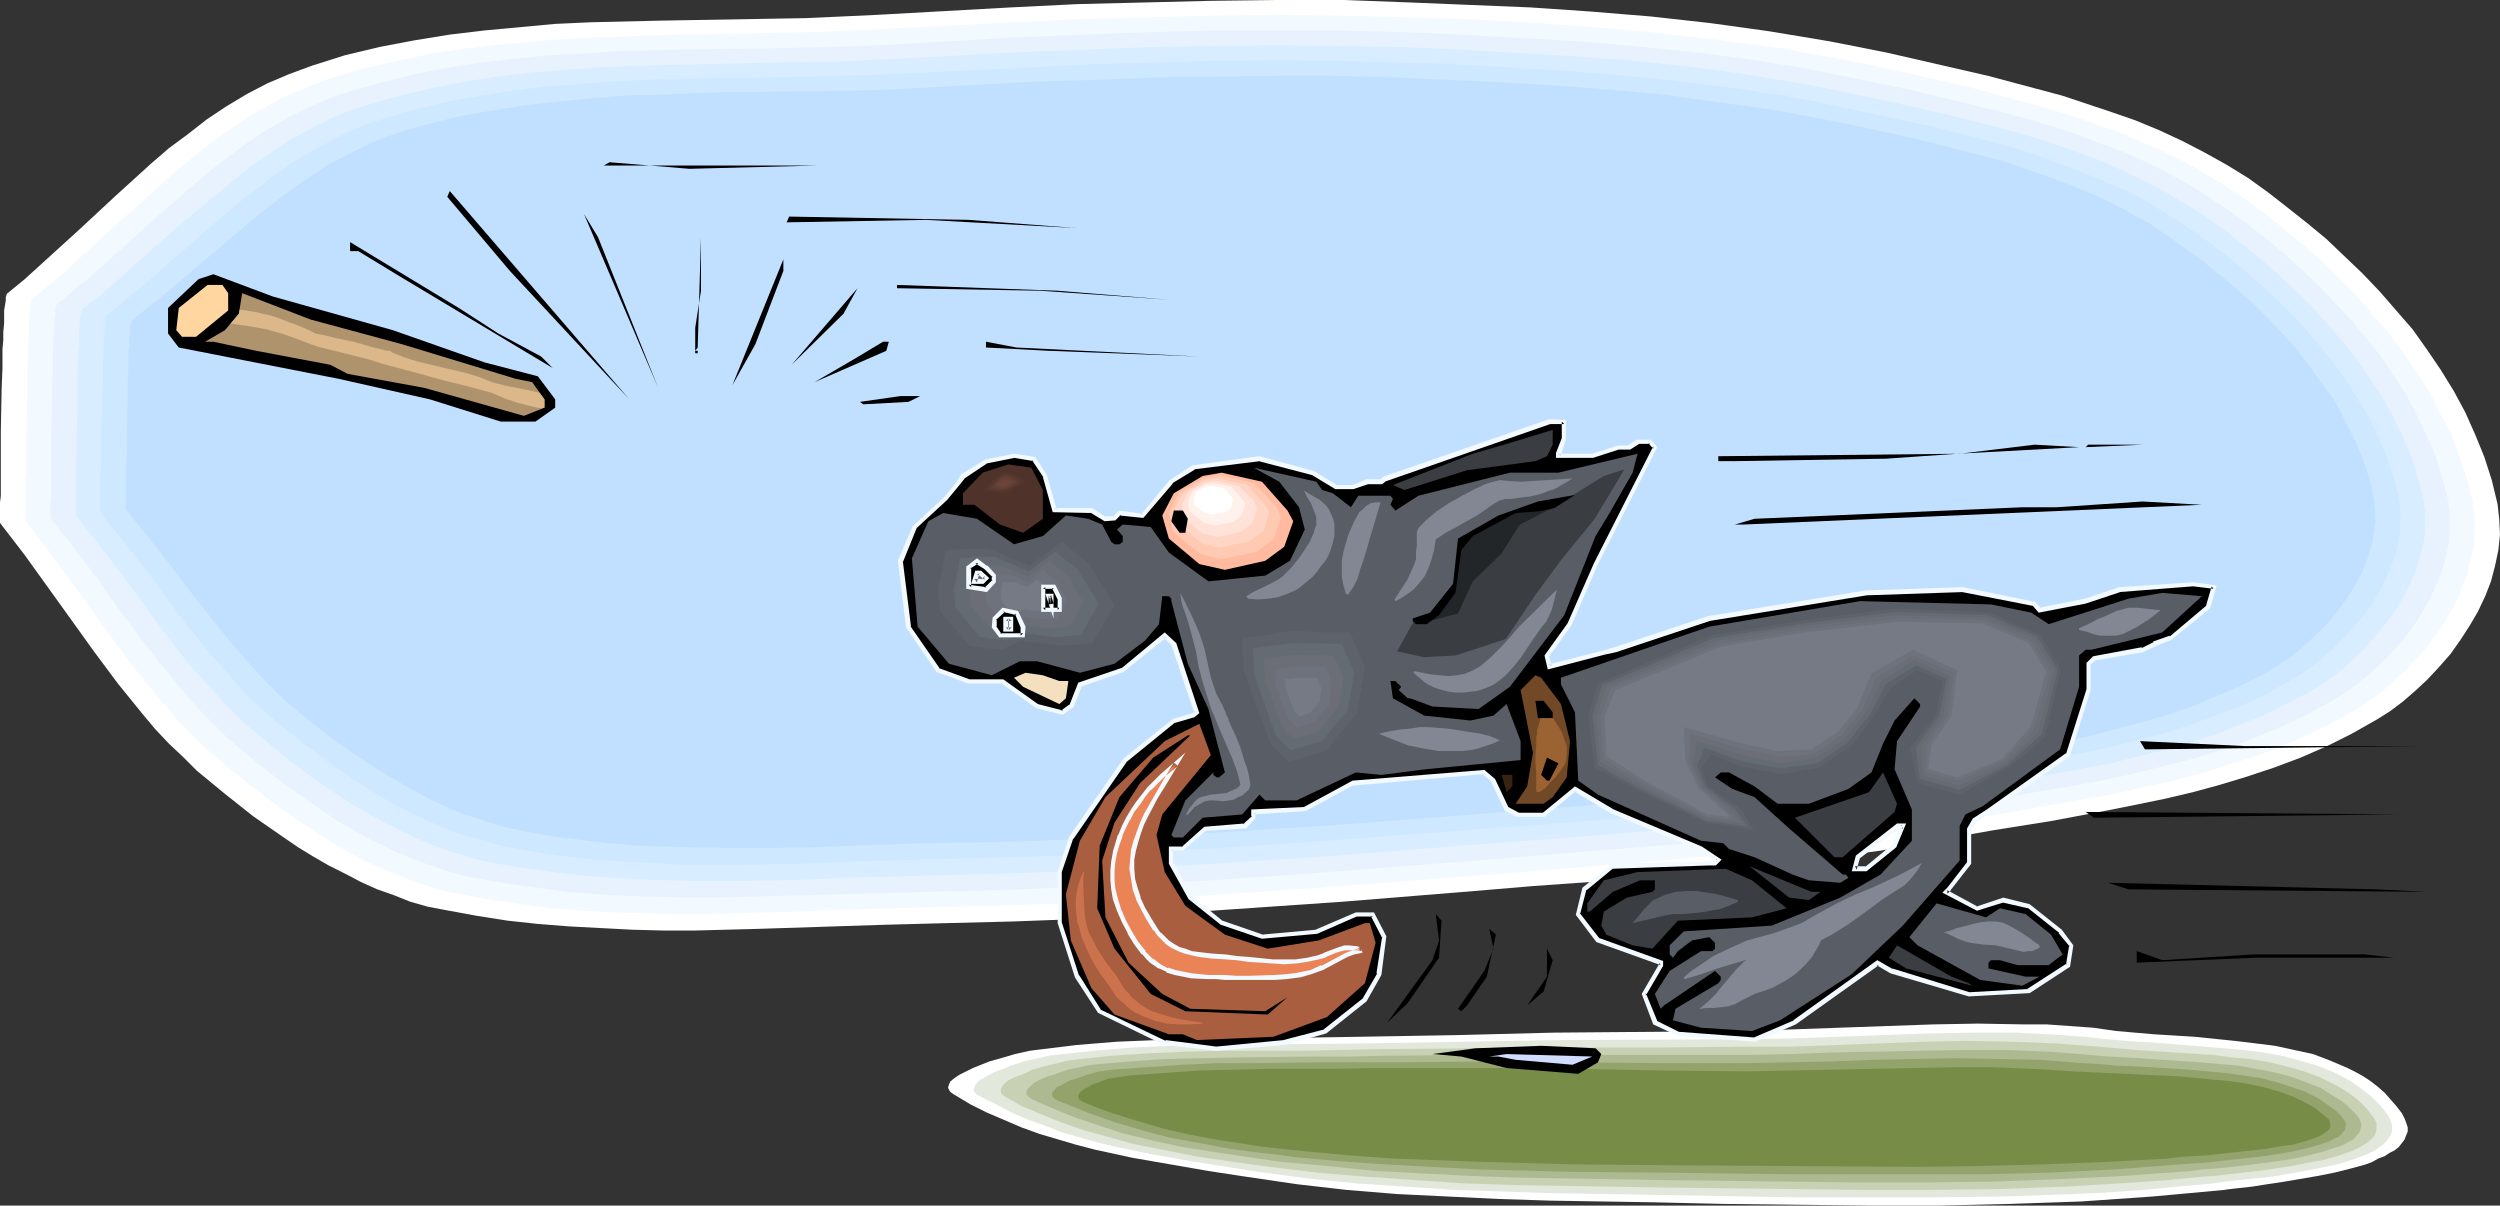 <?xml version="1.0" encoding="UTF-8" standalone="no"?>
<svg
   version="1.0"
   width="129.766mm"
   height="62.577mm"
   id="svg119"
   sodipodi:docname="Dog Chasing Stick.wmf"
   xmlns:inkscape="http://www.inkscape.org/namespaces/inkscape"
   xmlns:sodipodi="http://sodipodi.sourceforge.net/DTD/sodipodi-0.dtd"
   xmlns="http://www.w3.org/2000/svg"
   xmlns:svg="http://www.w3.org/2000/svg">
  <rect width="100%" height="100%" fill="#333333" stroke="none"/>
  <sodipodi:namedview
     id="namedview119"
     pagecolor="#ffffff"
     bordercolor="#000000"
     borderopacity="0.25"
     inkscape:showpageshadow="2"
     inkscape:pageopacity="0.0"
     inkscape:pagecheckerboard="0"
     inkscape:deskcolor="#d1d1d1"
     inkscape:document-units="mm" />
  <defs
     id="defs1">
    <pattern
       id="WMFhbasepattern"
       patternUnits="userSpaceOnUse"
       width="6"
       height="6"
       x="0"
       y="0" />
  </defs>
  <path
     style="fill:#ffffff;fill-opacity:1;fill-rule:evenodd;stroke:none"
     d="m 1.293,57.674 3.555,-2.908 3.555,-3.231 7.11,-6.462 6.949,-6.462 7.11,-6.462 3.555,-3.069 3.717,-2.746 3.717,-2.908 3.878,-2.585 4.04,-2.423 4.04,-2.1 4.202,-1.777 4.363,-1.616 6.626,-2.1 6.787,-1.616 6.787,-1.292 6.949,-1.131 6.787,-0.808 6.949,-0.646 6.949,-0.646 7.11,-0.323 13.898,-0.323 28.118,-0.485 7.11,-0.323 6.949,-0.323 L 198.283,1.454 211.373,0.808 224.462,0.485 237.552,0.162 250.641,0 h 13.09 l 12.928,0.485 11.797,0.485 11.797,0.485 11.797,0.808 11.797,0.969 11.635,1.292 11.635,1.616 5.818,0.969 5.818,0.969 5.818,1.131 5.656,1.131 9.858,2.262 9.858,2.262 9.696,2.585 4.848,1.292 4.848,1.616 4.848,1.616 4.686,1.616 4.686,1.939 4.525,2.1 4.363,2.262 4.363,2.423 4.202,2.585 4.04,2.908 3.717,2.908 3.878,3.069 3.717,3.069 3.555,3.393 3.555,3.393 3.394,3.554 3.232,3.716 3.232,3.716 2.747,3.877 2.747,4.039 2.586,4.2 2.262,4.2 1.939,4.362 1.778,4.362 1.454,4.523 1.131,4.685 0.162,1.454 0.162,1.454 0.162,3.069 -0.323,3.069 -0.646,3.069 -0.808,3.069 -1.131,2.908 -1.454,3.069 -1.616,2.746 -1.778,2.746 -1.939,2.746 -2.262,2.585 -2.262,2.423 -2.424,2.262 -2.424,2.1 -2.586,1.939 -2.586,1.616 -4.848,2.746 -4.848,2.423 -5.171,2.262 -5.171,1.939 -5.333,1.777 -5.333,1.616 -5.333,1.454 -5.494,1.292 -5.494,1.131 -5.656,1.131 -11.15,2.1 -11.15,1.777 -10.989,1.939 -11.312,2.1 -11.312,1.454 -11.312,1.454 -11.312,1.292 -11.474,0.969 -11.474,0.969 -11.312,0.808 -11.474,0.969 -25.856,2.1 -25.856,1.777 -12.928,0.969 -12.928,0.646 -12.928,0.485 -12.928,0.323 -12.282,0.323 -24.886,0.808 -12.282,0.323 h -6.302 l -6.141,-0.162 -6.141,-0.323 -6.141,-0.323 -6.141,-0.485 -5.979,-0.646 -6.141,-0.969 -6.141,-1.131 -3.394,-0.646 -3.394,-0.969 -3.232,-1.292 -3.232,-1.131 -3.232,-1.454 -3.07,-1.616 -3.232,-1.616 -3.07,-1.777 -2.909,-1.777 -3.07,-2.1 -5.818,-4.039 -5.494,-4.362 -5.494,-4.523 -2.747,-2.746 -2.747,-2.585 -2.747,-2.908 -2.424,-2.908 -4.848,-5.977 -4.686,-6.301 -4.525,-6.301 L 4.848,108.886 0,102.585 V 98.547 L 0.162,97.254 V 92.408 88.692 84.653 l 0.162,-8.401 0.162,-4.039 v -3.716 L 0.646,66.721 V 65.105 L 0.808,63.49 V 62.036 60.905 L 0.97,59.936 1.131,58.966 V 58.32 l 0.162,-0.485 z"
     id="path1" />
  <path
     style="fill:#f2f9ff;fill-opacity:1;fill-rule:evenodd;stroke:none"
     d="m 6.141,58.805 3.555,-2.908 3.555,-3.069 6.787,-6.301 6.949,-6.139 6.949,-6.301 3.555,-2.908 3.555,-2.908 3.717,-2.585 3.717,-2.585 3.878,-2.262 4.04,-2.1 4.202,-1.777 4.202,-1.616 6.626,-1.939 6.464,-1.454 6.787,-1.454 6.626,-0.969 6.787,-0.808 6.787,-0.646 6.787,-0.485 6.949,-0.323 13.736,-0.485 27.634,-0.485 6.787,-0.323 6.787,-0.323 25.694,-1.292 12.766,-0.646 12.928,-0.323 12.766,-0.323 12.766,-0.162 12.928,0.162 12.766,0.323 11.474,0.323 11.474,0.646 11.635,0.808 11.474,0.969 11.474,1.292 11.474,1.454 5.656,0.808 5.656,1.131 5.656,0.969 5.656,1.131 9.534,2.1 9.696,2.262 9.534,2.585 4.848,1.292 4.686,1.454 4.686,1.616 4.686,1.616 4.525,1.939 4.363,1.939 4.363,2.1 4.202,2.423 4.202,2.585 4.04,2.746 3.717,2.746 3.555,2.908 3.717,3.069 3.555,3.069 3.394,3.393 3.394,3.393 3.07,3.716 3.07,3.554 2.909,3.877 2.586,3.716 2.586,4.039 2.101,4.2 2.101,4.039 1.616,4.362 1.454,4.362 1.131,4.362 0.162,1.616 0.162,1.292 v 2.908 l -0.162,3.069 -0.646,2.908 -0.808,2.908 -1.131,2.908 -1.293,2.908 -1.616,2.746 -1.778,2.746 -1.939,2.585 -2.262,2.423 -2.101,2.262 -2.424,2.262 -2.424,2.1 -2.424,1.777 -2.586,1.616 -4.686,2.585 -5.01,2.423 -4.848,2.1 -5.171,1.939 -5.171,1.616 -5.171,1.616 -5.333,1.454 -5.333,1.131 -5.494,1.292 -5.333,0.969 -10.989,1.939 -5.494,0.969 -5.494,0.808 -10.827,1.939 -10.989,1.939 -11.15,1.454 -11.15,1.454 -11.15,1.131 -22.301,1.939 -22.462,1.777 -25.21,1.939 -25.21,1.777 -12.766,0.808 -12.605,0.646 -12.766,0.485 -12.766,0.323 -12.12,0.323 -24.24,0.808 -12.12,0.323 h -5.979 l -6.141,-0.162 -5.979,-0.162 -5.979,-0.323 -6.141,-0.485 -5.979,-0.808 -5.818,-0.808 -5.979,-1.131 -3.394,-0.646 -3.232,-0.969 -3.232,-1.131 -3.232,-1.292 -3.07,-1.292 -3.232,-1.454 -2.909,-1.616 -3.07,-1.777 -2.909,-1.777 -2.909,-1.939 -5.656,-4.039 -5.494,-4.2 -5.333,-4.362 -2.747,-2.423 -2.747,-2.585 -2.586,-2.746 -2.424,-2.908 -4.848,-5.816 -4.525,-5.977 -4.525,-6.139 -4.363,-6.139 -4.525,-6.139 -4.525,-5.977 V 99.354 98.062 93.862 L 5.171,92.246 V 88.53 84.653 L 5.333,76.737 v -3.877 l 0.162,-3.716 V 67.367 L 5.656,65.752 V 64.298 63.005 l 0.162,-1.131 v -0.969 L 5.979,59.936 V 59.289 l 0.162,-0.323 z"
     id="path2" />
  <path
     style="fill:#e8f2ff;fill-opacity:1;fill-rule:evenodd;stroke:none"
     d="m 11.15,59.774 3.394,-2.908 3.394,-2.746 6.787,-6.139 6.626,-5.977 6.949,-5.977 3.394,-2.908 3.555,-2.746 3.555,-2.585 3.717,-2.423 3.878,-2.262 3.878,-1.939 4.04,-1.777 4.202,-1.454 6.464,-1.777 6.464,-1.616 6.464,-1.292 6.626,-0.969 6.626,-0.808 6.626,-0.646 6.626,-0.323 6.787,-0.485 13.413,-0.323 13.574,-0.162 13.574,-0.323 6.626,-0.162 6.787,-0.323 25.048,-1.454 12.605,-0.485 12.443,-0.485 12.605,-0.323 h 12.605 12.443 l 12.605,0.323 11.312,0.485 11.312,0.646 11.312,0.646 11.312,0.969 11.15,1.131 11.312,1.454 10.989,1.777 5.656,1.131 5.494,1.131 9.373,1.939 9.373,2.262 9.373,2.262 4.686,1.292 4.686,1.454 4.525,1.454 4.525,1.777 4.525,1.616 4.363,1.939 4.202,2.1 4.202,2.262 4.04,2.585 3.878,2.585 3.555,2.585 3.717,2.908 3.555,2.908 3.394,3.069 3.394,3.231 3.232,3.393 3.232,3.393 2.909,3.554 2.909,3.554 2.586,3.877 2.424,3.716 2.101,4.039 1.939,4.039 1.778,4.039 1.293,4.362 1.131,4.2 0.323,2.746 v 2.908 l -0.162,2.908 -0.646,2.746 -0.808,2.908 -1.131,2.746 -1.293,2.746 -1.616,2.746 -1.616,2.585 -1.939,2.423 -2.101,2.423 -2.262,2.262 -2.262,2.1 -2.424,1.939 -2.424,1.777 -2.424,1.454 -4.686,2.585 -4.686,2.262 -5.01,2.1 -5.01,1.939 -5.01,1.616 -5.01,1.454 -5.333,1.292 -5.171,1.292 -5.333,1.131 -5.333,0.969 -10.666,1.777 -10.666,1.777 -10.666,1.939 -10.827,1.777 -10.827,1.616 -10.989,1.292 -10.989,1.131 -21.816,1.777 -21.978,1.777 -24.725,1.939 -24.886,1.777 -12.443,0.646 -12.443,0.485 -12.282,0.646 -12.443,0.323 -11.797,0.323 -23.917,0.646 -11.797,0.323 h -5.979 l -5.979,-0.162 -5.818,-0.162 -5.818,-0.323 -5.979,-0.485 -5.818,-0.808 -5.818,-0.808 -5.818,-0.969 -3.232,-0.646 -3.232,-0.969 -3.232,-1.131 -3.07,-1.131 -3.07,-1.292 -3.07,-1.454 -3.07,-1.454 -2.909,-1.777 -2.909,-1.616 -2.747,-1.939 -5.656,-3.877 -5.333,-4.039 -5.171,-4.2 -2.747,-2.423 -2.586,-2.585 -2.586,-2.585 -2.424,-2.746 -4.686,-5.654 -4.525,-5.816 -4.363,-5.816 -2.101,-3.069 -2.101,-2.908 -4.525,-5.977 -4.525,-5.654 v -2.746 l 0.162,-1.131 v -4.039 -1.616 -3.554 -3.716 l 0.162,-3.877 v -3.877 l 0.162,-3.716 v -3.554 l 0.162,-1.616 v -1.616 l 0.162,-1.454 V 63.974 62.682 l 0.162,-0.969 v -0.808 -0.646 l 0.162,-0.323 z"
     id="path3" />
  <path
     style="fill:#d8edff;fill-opacity:1;fill-rule:evenodd;stroke:none"
     d="m 15.998,60.743 3.394,-2.585 3.394,-2.908 6.464,-5.816 6.626,-5.816 6.787,-5.654 3.394,-2.746 3.394,-2.746 3.555,-2.423 3.555,-2.423 3.878,-2.1 3.717,-1.939 4.04,-1.777 4.04,-1.292 6.302,-1.777 6.302,-1.454 6.302,-1.292 6.464,-0.969 6.464,-0.808 6.626,-0.485 6.464,-0.485 6.626,-0.323 13.251,-0.323 13.251,-0.323 13.09,-0.162 6.626,-0.323 6.626,-0.323 24.563,-1.292 12.282,-0.485 12.282,-0.485 12.282,-0.162 12.282,-0.162 12.282,0.162 12.282,0.162 11.15,0.485 10.989,0.646 10.989,0.646 11.15,0.808 10.989,1.131 10.989,1.454 10.827,1.777 5.494,0.969 5.333,1.131 9.211,1.939 9.211,2.1 9.211,2.262 4.686,1.292 4.525,1.292 4.363,1.454 4.525,1.616 4.363,1.616 4.202,1.939 4.202,2.1 4.04,2.1 4.04,2.423 3.878,2.423 3.555,2.585 3.394,2.746 3.555,2.908 3.394,2.908 3.232,3.069 3.232,3.231 3.07,3.393 2.909,3.393 2.747,3.393 2.586,3.716 2.424,3.716 2.101,3.716 1.939,4.039 1.616,3.877 1.293,4.039 1.131,4.2 0.323,2.585 V 103.07 l -0.162,2.746 -0.646,2.746 -0.808,2.746 -1.131,2.746 -1.293,2.585 -1.454,2.585 -1.778,2.585 -1.939,2.262 -1.939,2.423 -2.101,2.1 -2.262,2.1 -2.424,1.939 -2.262,1.616 -2.424,1.454 -4.686,2.423 -4.525,2.262 -4.848,1.939 -4.848,1.939 -5.01,1.454 -5.01,1.454 -5.01,1.292 -5.171,1.292 -5.171,0.969 -5.171,0.969 -10.666,1.777 -10.504,1.777 -10.342,1.777 -10.504,1.777 -10.666,1.454 -10.666,1.131 -10.666,1.131 -21.493,1.777 -21.493,1.616 -24.24,1.939 -24.402,1.616 -12.12,0.646 -12.12,0.646 -12.282,0.485 -12.12,0.323 -11.474,0.323 -11.797,0.323 -11.635,0.485 -11.635,0.162 h -5.818 l -5.818,-0.162 -5.656,-0.162 -5.818,-0.323 -5.818,-0.485 -5.656,-0.646 -5.818,-0.808 -5.656,-0.969 -3.07,-0.646 -3.232,-0.969 -3.07,-0.969 -3.07,-1.131 -3.07,-1.292 -2.909,-1.454 -2.909,-1.454 -2.909,-1.616 -2.909,-1.616 -2.747,-1.777 -5.494,-3.716 -5.171,-3.877 -5.01,-4.2 -2.747,-2.262 -2.586,-2.423 -2.424,-2.585 -2.424,-2.585 -4.686,-5.331 -4.363,-5.654 -8.403,-11.47 -4.363,-5.654 -4.363,-5.493 v -3.716 -1.131 -4.362 l 0.162,-3.393 v -3.554 l 0.162,-3.716 v -3.877 -3.554 l 0.162,-3.393 v -1.616 l 0.162,-1.454 v -1.292 -1.292 l 0.162,-1.131 v -0.969 l 0.162,-0.808 v -0.485 l 0.162,-0.485 z"
     id="path4" />
  <path
     style="fill:#cee8ff;fill-opacity:1;fill-rule:evenodd;stroke:none"
     d="m 21.008,61.874 3.232,-2.746 3.232,-2.585 6.464,-5.654 3.232,-2.746 3.232,-2.908 6.464,-5.493 3.394,-2.585 3.394,-2.585 3.394,-2.423 3.717,-2.262 3.555,-1.939 3.717,-1.939 3.878,-1.616 4.04,-1.292 6.141,-1.777 6.141,-1.454 6.302,-1.131 6.302,-0.969 6.302,-0.808 6.464,-0.485 6.302,-0.485 6.464,-0.323 12.928,-0.323 12.928,-0.162 12.928,-0.323 6.464,-0.162 6.464,-0.323 24.078,-1.131 11.958,-0.646 12.12,-0.323 11.958,-0.323 12.12,-0.162 11.958,0.162 12.12,0.323 10.666,0.323 10.989,0.646 10.827,0.646 10.666,0.808 10.827,1.131 10.666,1.292 10.666,1.616 5.333,0.969 5.333,1.131 9.05,1.939 9.05,1.939 9.05,2.262 4.363,1.131 4.525,1.292 4.363,1.454 4.363,1.616 4.202,1.616 4.202,1.777 4.04,1.777 4.04,2.1 3.717,2.423 3.878,2.423 3.394,2.423 3.555,2.585 3.394,2.746 3.232,2.908 3.232,2.908 3.232,3.069 2.909,3.231 2.909,3.393 2.747,3.393 2.424,3.393 2.262,3.554 2.262,3.716 1.778,3.716 1.616,3.877 1.293,3.877 1.131,3.877 0.323,2.746 v 2.585 l -0.162,2.585 -0.485,2.585 -0.97,2.746 -0.97,2.585 -1.293,2.423 -1.454,2.585 -1.778,2.423 -1.778,2.262 -2.101,2.262 -2.101,2.1 -2.101,1.939 -2.262,1.777 -2.424,1.616 -2.424,1.454 -4.363,2.423 -4.525,2.1 -4.848,1.777 -4.686,1.777 -4.848,1.616 -4.848,1.292 -5.01,1.292 -5.171,1.131 -10.181,1.939 -10.181,1.777 -5.171,0.808 -5.171,0.808 -10.181,1.616 -10.342,1.777 -10.342,1.454 -10.504,1.131 -10.342,1.131 -21.008,1.616 -21.17,1.616 -23.594,1.777 -23.755,1.616 -11.958,0.646 -11.797,0.646 -11.958,0.323 -11.958,0.323 -11.312,0.323 -11.474,0.323 -11.312,0.485 -11.474,0.162 h -11.312 l -5.656,-0.323 -5.656,-0.323 -5.656,-0.323 -5.656,-0.646 -5.656,-0.808 -5.494,-0.969 -3.07,-0.646 -3.07,-0.969 -3.07,-0.808 -2.909,-1.131 -3.07,-1.292 -2.909,-1.292 -2.909,-1.454 -2.747,-1.454 -2.747,-1.616 -2.747,-1.777 -5.333,-3.554 -5.171,-3.877 -5.01,-3.877 -2.586,-2.262 -2.586,-2.262 -2.424,-2.423 -2.262,-2.585 -4.525,-5.17 -4.363,-5.331 -4.04,-5.493 -4.202,-5.654 -4.202,-5.331 -4.363,-5.331 v -2.585 -0.969 -3.877 l 0.162,-1.454 v -3.231 -3.554 l 0.162,-7.108 0.162,-3.554 v -3.231 l 0.162,-1.616 v -1.292 -1.454 l 0.162,-1.131 v -0.969 l 0.162,-0.969 v -0.808 -0.485 l 0.162,-0.323 z"
     id="path5" />
  <path
     style="fill:#c1e0ff;fill-opacity:1;fill-rule:evenodd;stroke:none"
     d="m 25.856,62.844 3.232,-2.585 3.232,-2.585 6.302,-5.331 6.302,-5.331 6.302,-5.331 3.394,-2.585 3.232,-2.423 3.394,-2.262 3.394,-2.262 3.717,-1.939 3.555,-1.777 3.878,-1.616 3.878,-1.292 5.979,-1.616 6.141,-1.454 5.979,-0.969 6.302,-0.969 6.141,-0.646 6.302,-0.646 6.141,-0.485 6.464,-0.162 12.605,-0.485 12.605,-0.162 12.605,-0.162 6.464,-0.162 6.141,-0.323 23.594,-1.292 11.797,-0.323 11.797,-0.485 11.635,-0.162 11.797,-0.162 h 11.797 l 11.797,0.323 10.504,0.485 10.666,0.485 10.666,0.646 10.504,0.808 10.504,0.969 10.504,1.454 10.342,1.454 10.504,1.939 8.726,1.777 8.888,1.939 8.888,2.262 4.363,1.131 4.363,1.131 4.202,1.454 4.202,1.454 4.202,1.616 4.04,1.616 4.04,1.777 3.878,2.1 3.878,2.1 3.555,2.423 3.394,2.423 3.394,2.423 3.394,2.746 3.232,2.746 3.232,2.746 3.07,3.069 2.909,3.069 2.747,3.069 2.586,3.393 2.424,3.393 2.424,3.231 1.939,3.716 1.778,3.554 1.616,3.554 1.293,3.877 0.97,3.716 0.323,2.585 0.162,2.423 -0.323,2.585 -0.485,2.585 -0.808,2.423 -0.97,2.585 -1.293,2.423 -1.454,2.423 -1.616,2.262 -1.778,2.262 -1.939,2.1 -2.101,1.939 -2.101,1.939 -2.262,1.777 -2.262,1.454 -2.424,1.454 -4.363,2.262 -4.525,1.939 -4.525,1.939 -4.525,1.616 -4.848,1.454 -4.848,1.292 -4.848,1.292 -4.848,1.131 -10.019,1.777 -10.019,1.616 -10.019,1.616 -10.019,1.616 -10.181,1.616 -10.181,1.454 -10.181,1.131 -10.181,0.969 -20.523,1.616 -20.685,1.616 -23.27,1.777 -23.27,1.454 -11.474,0.646 -11.635,0.485 -11.635,0.485 -11.635,0.323 -11.15,0.162 -22.301,0.808 -11.15,0.162 -11.15,-0.162 -5.494,-0.162 -5.656,-0.162 -5.494,-0.485 -5.494,-0.646 -5.494,-0.646 -5.333,-0.969 -3.07,-0.646 -3.07,-0.808 -2.909,-0.969 -3.07,-0.969 -2.747,-1.131 -2.909,-1.292 -2.747,-1.454 -2.747,-1.454 -5.494,-3.231 -5.171,-3.393 -5.01,-3.554 -4.848,-3.877 -2.586,-2.1 -2.424,-2.262 -2.424,-2.423 -2.262,-2.423 -4.363,-5.008 -4.202,-5.17 -4.04,-5.17 -4.04,-5.331 -4.202,-5.331 -4.202,-5.17 v -3.393 -0.969 -4.039 l 0.162,-3.231 v -3.231 l 0.162,-6.947 v -3.231 l 0.162,-3.231 v -2.908 l 0.162,-1.292 v -0.969 l 0.162,-1.131 V 64.621 63.974 l 0.162,-0.646 0.162,-0.323 z"
     id="path6" />
  <path
     style="fill:#ffffff;fill-opacity:1;fill-rule:evenodd;stroke:none"
     d="m 203.293,205.978 7.918,-0.969 7.918,-0.646 7.918,-0.323 7.918,-0.162 31.835,-0.485 18.907,-0.323 19.069,-0.485 38.138,-0.323 8.888,-0.323 9.05,-0.323 18.261,-0.646 8.888,-0.162 9.211,0.162 h 4.363 l 4.525,0.323 4.525,0.323 4.525,0.646 3.717,0.323 3.717,0.323 7.918,0.485 7.918,0.808 4.04,0.485 3.878,0.485 3.717,0.808 3.717,0.808 3.394,1.292 3.394,1.454 1.616,0.808 1.454,0.808 1.454,0.969 1.454,1.131 1.293,1.131 1.131,1.292 1.131,1.292 1.131,1.454 0.485,0.969 0.323,0.808 0.323,0.969 v 0.808 l -0.323,0.808 -0.323,0.808 -0.485,0.646 -0.646,0.808 -0.808,0.646 -0.97,0.485 -0.97,0.646 -1.293,0.485 -1.131,0.646 -1.293,0.485 -2.909,0.808 -3.232,0.808 -3.232,0.646 -6.626,1.131 -3.232,0.485 -3.07,0.485 -2.909,0.323 -1.454,0.162 -1.131,0.162 -6.949,0.646 -7.11,0.646 -6.949,0.485 -6.949,0.485 -14.059,0.485 -13.898,0.323 h -14.059 l -28.118,-0.323 -14.059,-0.323 -20.038,-0.323 -10.019,-0.323 -10.019,-0.485 -10.019,-0.485 -9.858,-0.808 -9.858,-1.131 -9.858,-1.454 -7.434,-1.131 -7.434,-1.292 -7.434,-1.292 -7.434,-1.616 -3.717,-0.969 -7.11,-2.1 -3.555,-1.292 -3.394,-1.454 -3.394,-1.454 -3.232,-1.616 -3.232,-1.939 -0.485,-0.323 -0.323,-0.323 -0.162,-0.323 -0.162,-0.323 0.162,-0.646 0.323,-0.646 0.808,-0.646 0.97,-0.646 1.293,-0.646 1.293,-0.646 1.616,-0.646 1.616,-0.646 3.394,-0.969 1.616,-0.485 1.454,-0.323 1.454,-0.323 z"
     id="path7" />
  <path
     style="fill:#e2e8db;fill-opacity:1;fill-rule:evenodd;stroke:none"
     d="m 207.009,206.948 7.595,-0.808 7.595,-0.646 7.757,-0.323 7.757,-0.162 15.352,-0.162 15.514,-0.162 18.584,-0.323 18.584,-0.323 37.168,-0.162 8.726,-0.162 8.888,-0.323 17.776,-0.646 8.726,-0.162 h 8.888 l 8.726,0.485 4.363,0.323 4.363,0.485 3.717,0.323 7.434,0.485 3.878,0.323 7.918,0.646 3.717,0.323 3.878,0.485 3.717,0.646 3.555,0.969 3.394,0.969 3.232,1.292 1.616,0.808 1.454,0.808 1.454,0.969 1.293,0.969 1.293,0.969 1.131,1.131 1.131,1.131 1.131,1.454 0.485,0.808 0.323,0.808 0.162,0.808 v 0.808 l -0.162,0.646 -0.485,0.808 -0.485,0.646 -0.646,0.646 -0.646,0.485 -0.97,0.646 -0.97,0.485 -1.131,0.485 -1.293,0.485 -1.293,0.485 -2.747,0.808 -3.07,0.646 -3.232,0.646 -6.464,1.131 -3.232,0.323 -3.07,0.323 -2.747,0.323 -2.424,0.323 -6.949,0.646 -6.787,0.646 -6.787,0.485 -6.787,0.323 -13.736,0.485 -13.736,0.162 H 365.7 351.964 l -27.31,-0.485 -19.554,-0.323 -9.858,-0.323 -9.696,-0.323 -9.858,-0.646 -9.696,-0.646 -9.534,-0.969 -9.696,-1.292 -7.11,-1.131 -7.11,-1.131 -7.11,-1.292 -6.949,-1.454 -3.394,-0.808 -3.394,-0.969 -3.394,-0.969 -3.232,-1.292 -3.232,-1.131 -3.394,-1.454 -3.07,-1.616 -3.232,-1.616 -0.485,-0.323 -0.323,-0.323 -0.162,-0.162 -0.162,-0.323 0.162,-0.646 0.323,-0.646 0.646,-0.646 0.808,-0.485 1.131,-0.646 1.293,-0.646 1.454,-0.485 1.454,-0.646 3.07,-0.969 3.07,-0.646 1.293,-0.323 z"
     id="path8" />
  <path
     style="fill:#c9d1b5;fill-opacity:1;fill-rule:evenodd;stroke:none"
     d="m 210.565,207.917 7.434,-0.808 7.595,-0.485 7.272,-0.323 7.595,-0.162 h 14.867 l 15.029,-0.323 18.099,-0.162 18.099,-0.162 h 18.261 l 18.099,-0.162 h 8.565 l 8.726,-0.323 8.565,-0.323 8.565,-0.323 8.565,-0.162 8.726,0.162 8.565,0.323 4.202,0.323 4.363,0.323 3.555,0.323 3.555,0.323 7.595,0.485 7.595,0.485 3.717,0.485 3.717,0.323 3.717,0.646 3.394,0.808 3.394,0.969 3.07,1.131 2.909,1.454 1.454,0.808 1.293,0.808 1.293,0.969 1.131,0.969 1.131,1.131 0.97,1.292 0.485,0.646 0.485,0.808 v 0.646 0.808 l -0.162,0.646 -0.323,0.646 -0.485,0.485 -0.646,0.646 -0.808,0.485 -0.808,0.485 -0.97,0.485 -1.131,0.485 -2.424,0.808 -2.909,0.808 -2.909,0.485 -3.07,0.646 -6.464,0.969 -3.07,0.323 -2.909,0.323 -2.747,0.323 -2.424,0.162 -6.626,0.646 -6.626,0.485 -13.413,0.808 -13.251,0.485 -13.413,0.162 h -13.413 l -13.413,-0.162 -26.664,-0.323 -19.23,-0.323 -9.534,-0.162 -9.373,-0.323 -9.534,-0.646 -9.534,-0.646 -9.534,-0.808 -9.373,-1.131 -6.949,-0.969 -6.787,-0.969 -6.626,-1.292 -6.464,-1.292 -6.302,-1.777 -3.07,-0.808 -3.232,-1.131 -3.07,-1.131 -3.07,-1.292 -3.07,-1.292 -2.909,-1.616 -0.485,-0.323 -0.323,-0.162 -0.323,-0.485 v -0.646 l 0.162,-0.485 0.485,-0.646 0.808,-0.646 0.97,-0.485 1.131,-0.485 1.293,-0.485 1.293,-0.646 2.909,-0.808 2.747,-0.646 1.293,-0.323 z"
     id="path9" />
  <path
     style="fill:#adba91;fill-opacity:1;fill-rule:evenodd;stroke:none"
     d="m 214.281,208.886 7.272,-0.646 7.11,-0.485 7.272,-0.162 7.11,-0.162 14.544,-0.162 h 7.272 l 7.272,-0.162 17.776,-0.162 h 17.614 17.614 17.776 l 8.403,-0.162 8.403,-0.323 16.806,-0.323 8.403,-0.162 h 8.403 l 8.403,0.323 8.242,0.646 3.555,0.323 3.555,0.162 7.272,0.485 7.434,0.485 3.555,0.323 3.717,0.323 3.555,0.646 3.394,0.646 3.232,0.808 3.07,1.131 2.909,1.131 2.586,1.616 1.293,0.808 1.131,0.808 0.97,0.969 1.131,1.131 0.485,0.646 0.323,0.808 0.162,0.646 -0.162,0.485 -0.162,0.646 -0.323,0.485 -0.485,0.485 -0.485,0.646 -0.808,0.323 -0.808,0.485 -0.97,0.485 -1.131,0.323 -2.424,0.808 -2.747,0.646 -2.747,0.646 -3.07,0.485 -6.302,0.808 -2.909,0.323 -2.909,0.323 -2.747,0.162 -2.262,0.323 -6.626,0.485 -6.464,0.485 -12.928,0.646 -13.09,0.485 -13.09,0.162 h -13.09 l -12.928,-0.162 -26.179,-0.323 -18.584,-0.323 -9.373,-0.162 -9.211,-0.323 -9.211,-0.485 -9.373,-0.485 -9.211,-0.969 -9.211,-0.808 -6.626,-0.969 -6.464,-0.969 -6.141,-0.969 -5.979,-1.292 -5.979,-1.454 -5.818,-1.939 -2.909,-0.969 -2.909,-1.131 -3.07,-1.292 -2.909,-1.292 -0.646,-0.485 -0.485,-0.485 v -0.485 l 0.162,-0.485 0.485,-0.485 0.646,-0.646 0.808,-0.485 0.97,-0.485 1.131,-0.485 1.131,-0.323 2.747,-0.969 2.424,-0.485 1.293,-0.323 z"
     id="path10" />
  <path
     style="fill:#93a36b;fill-opacity:1;fill-rule:evenodd;stroke:none"
     d="m 217.998,209.856 6.949,-0.485 7.11,-0.485 6.949,-0.323 h 6.787 l 14.059,-0.162 h 6.949 7.11 l 17.291,-0.162 17.13,0.162 17.291,0.162 h 17.291 l 8.242,-0.162 8.08,-0.162 8.242,-0.323 8.242,-0.162 8.08,-0.162 8.242,0.162 8.242,0.162 8.08,0.646 3.394,0.162 3.394,0.323 7.11,0.323 7.272,0.485 3.555,0.323 3.555,0.323 3.394,0.485 3.394,0.485 3.07,0.808 3.07,0.969 2.747,0.969 2.586,1.292 2.262,1.616 1.131,0.808 0.97,0.969 0.485,0.646 0.323,0.485 0.162,0.646 -0.162,0.485 v 0.485 l -0.485,0.485 -0.323,0.485 -0.646,0.485 -0.808,0.323 -0.808,0.485 -0.97,0.323 -0.97,0.323 -2.262,0.646 -2.747,0.646 -2.747,0.485 -3.07,0.485 -5.979,0.646 -1.454,0.162 -1.454,0.162 -2.909,0.323 -2.586,0.162 -2.262,0.162 -12.605,0.969 -12.766,0.646 -12.605,0.323 H 376.851 364.084 351.48 l -12.928,-0.162 -12.605,-0.162 -18.261,-0.162 -17.938,-0.485 -9.05,-0.485 -9.05,-0.485 -9.05,-0.646 -8.888,-0.808 -3.394,-0.485 -3.07,-0.323 -6.141,-0.808 -5.818,-1.131 -5.494,-0.969 -5.494,-1.454 -5.494,-1.616 -5.494,-1.939 -2.747,-1.131 -2.909,-1.131 -0.646,-0.323 -0.485,-0.485 -0.162,-0.485 0.162,-0.485 0.323,-0.323 0.485,-0.646 0.808,-0.323 0.808,-0.485 0.97,-0.485 1.131,-0.323 2.262,-0.808 2.424,-0.646 z"
     id="path11" />
  <path
     style="fill:#778c47;fill-opacity:1;fill-rule:evenodd;stroke:none"
     d="m 221.553,210.987 6.949,-0.485 6.787,-0.485 6.626,-0.162 6.626,-0.162 h 13.413 l 6.787,-0.162 h 6.949 8.565 8.242 l 16.806,0.162 16.806,0.323 16.806,0.162 15.998,-0.323 15.998,-0.323 7.918,-0.162 h 7.918 l 8.08,0.323 7.918,0.485 3.232,0.162 3.394,0.162 6.949,0.323 6.949,0.323 6.949,0.646 3.394,0.323 3.232,0.485 3.07,0.646 2.909,0.808 2.747,0.969 2.424,1.131 2.262,1.292 0.97,0.808 0.97,0.808 0.646,0.485 0.162,0.485 0.162,0.485 v 0.485 l -0.162,0.485 -0.323,0.323 -0.485,0.323 -0.646,0.485 -0.646,0.323 -0.808,0.323 -0.97,0.323 -0.97,0.323 -2.262,0.646 -2.586,0.323 -2.747,0.485 -2.747,0.323 -5.979,0.646 -2.909,0.323 -2.747,0.162 -2.586,0.162 -2.262,0.323 -12.282,0.646 -12.282,0.485 -12.443,0.323 -12.282,0.162 -24.886,-0.162 -24.725,-0.162 -17.776,-0.162 -17.614,-0.485 -8.726,-0.323 -8.888,-0.323 -8.726,-0.646 -8.726,-0.808 -3.232,-0.323 -2.909,-0.323 -2.909,-0.323 -2.909,-0.485 -5.333,-0.808 -5.171,-0.969 -5.01,-1.131 -5.01,-1.454 -5.171,-1.616 -2.747,-0.969 -2.747,-1.131 -0.646,-0.323 -0.485,-0.323 -0.162,-0.485 v -0.323 l 0.323,-0.485 0.323,-0.323 0.646,-0.485 0.646,-0.323 0.808,-0.485 0.97,-0.323 2.101,-0.808 2.101,-0.323 z"
     id="path12" />
  <path
     style="fill:#000000;fill-opacity:1;fill-rule:evenodd;stroke:none"
     d="m 160.469,32.472 h -42.016 l 1.131,-0.646 15.675,1.292 z"
     id="path13" />
  <path
     style="fill:#000000;fill-opacity:1;fill-rule:evenodd;stroke:none"
     d="m 161.438,32.472 h 2.747 z"
     id="path14" />
  <path
     style="fill:#000000;fill-opacity:1;fill-rule:evenodd;stroke:none"
     d="M 100.03,53.151 87.749,38.611 88.234,37.48 123.462,78.353 Z"
     id="path15" />
  <path
     style="fill:#000000;fill-opacity:1;fill-rule:evenodd;stroke:none"
     d="m 129.118,76.091 -14.544,-34.087 2.747,4.523 z"
     id="path16" />
  <path
     style="fill:#000000;fill-opacity:1;fill-rule:evenodd;stroke:none"
     d="m 211.211,44.75 -29.573,-1.616 -27.31,0.485 0.485,-1.131 35.229,0.646 z"
     id="path17" />
  <path
     style="fill:#000000;fill-opacity:1;fill-rule:evenodd;stroke:none"
     d="m 136.39,68.821 h 0.485 v 0.485 h -0.485 v -5.008 l 1.131,-7.27 V 46.527 l -0.646,21.648 z"
     id="path18" />
  <path
     style="fill:#000000;fill-opacity:1;fill-rule:evenodd;stroke:none"
     d="m 97.768,65.428 8.403,4.523 2.262,2.262 -30.704,-18.417 -7.434,-4.523 h -1.616 v -1.777 l 21.331,12.924 z"
     id="path19" />
  <path
     style="fill:#000000;fill-opacity:1;fill-rule:evenodd;stroke:none"
     d="m 148.187,67.529 -4.525,8.078 10.019,-24.717 v 2.262 z"
     id="path20" />
  <path
     style="fill:#000000;fill-opacity:1;fill-rule:evenodd;stroke:none"
     d="m 77.083,64.782 17.938,6.301 10.504,2.746 3.394,4.523 V 79.968 l -3.878,2.746 H 98.253 L 84.355,78.353 66.418,74.314 35.067,68.175 32.966,65.428 v -5.008 l 5.979,-5.654 2.909,-0.969 11.635,4.362 z"
     id="path21" />
  <path
     style="fill:#ffd6a0;fill-opacity:1;fill-rule:evenodd;stroke:none"
     d="m 44.763,57.512 v 3.393 l -6.302,5.17 H 35.714 l -1.131,-1.292 0.485,-4.362 5.656,-4.523 h 2.909 z"
     id="path22" />
  <path
     style="fill:#000000;fill-opacity:1;fill-rule:evenodd;stroke:none"
     d="M 229.31,58.805 203.939,57.028 175.982,56.543 v -0.646 l 31.35,1.131 z"
     id="path23" />
  <path
     style="fill:#000000;fill-opacity:1;fill-rule:evenodd;stroke:none"
     d="m 155.297,71.567 12.928,-15.024 -2.747,5.008 z"
     id="path24" />
  <path
     style="fill:#af936d;fill-opacity:1;fill-rule:evenodd;stroke:none"
     d="m 78.861,67.529 22.301,6.785 3.232,0.646 2.424,3.393 V 79.968 l -4.04,1.616 L 83.224,76.091 68.195,73.344 64.802,71.567 50.258,68.821 41.854,67.044 h -1.616 l 3.878,-2.262 2.747,-3.231 0.646,-4.039 13.413,5.17 z"
     id="path25" />
  <path
     style="fill:#000000;fill-opacity:1;fill-rule:evenodd;stroke:none"
     d="m 173.881,68.821 -14.059,6.139 7.757,-4.523 5.656,-3.393 h 1.131 z"
     id="path26" />
  <path
     style="fill:#000000;fill-opacity:1;fill-rule:evenodd;stroke:none"
     d="m 235.289,69.952 -29.573,-1.131 -12.282,-0.646 v -1.131 l 5.979,1.131 z"
     id="path27" />
  <path
     style="fill:#000000;fill-opacity:1;fill-rule:evenodd;stroke:none"
     d="m 178.245,78.837 -8.888,0.485 -0.646,-0.485 7.918,-1.131 h 3.878 z"
     id="path28" />
  <path
     style="fill:#000000;fill-opacity:1;fill-rule:evenodd;stroke:none"
     d="m 371.68,165.914 1.616,-3.877 h -1.131 l -7.757,6.139 -0.485,2.262 h 2.101 z m -64.802,-79.807 -1.131,2.908 v 0.485 h 6.626 l 5.171,-1.777 h 2.101 l 1.616,-1.131 h 2.424 l 0.97,1.131 -11.635,22.94 -5.01,11.793 -4.525,6.139 0.485,2.262 10.666,-2.746 2.262,-0.646 18.422,-6.139 30.704,-5.008 19.069,-0.646 14.059,2.908 0.97,1.131 9.05,-1.777 6.626,-2.262 14.544,-1.131 4.04,0.646 -1.131,3.877 -7.434,6.139 -3.232,1.131 -2.262,1.131 -9.534,1.777 -1.131,0.969 v 5.17 l -3.878,12.763 -15.675,11.147 -2.747,1.616 -1.131,1.616 v 6.785 l -3.878,5.17 -0.646,0.485 6.141,3.231 5.171,-1.616 5.01,1.131 6.141,5.008 2.262,2.746 -0.646,3.877 -7.757,5.17 -11.797,0.485 -15.029,-4.523 -2.909,-1.616 -16.16,11.793 -7.918,3.393 -15.029,-1.131 -4.525,-2.262 -2.262,-5.654 3.394,-5.654 v -0.485 l -12.282,-4.362 -3.878,-5.17 1.131,-4.847 5.656,-4.523 18.907,-0.646 h 1.131 l 0.646,-0.485 -3.394,-2.262 -17.291,-7.27 -7.434,-4.523 -6.141,5.008 h -5.01 l -2.262,-0.969 -2.586,-5.654 -1.778,-1.616 -25.694,2.1 -9.534,5.17 -10.019,0.485 v 1.131 l -1.778,1.616 -7.757,0.485 -4.363,4.039 h -2.262 v 2.746 l 3.717,6.785 6.141,5.008 7.918,2.746 10.666,-1.131 7.757,-3.393 h 3.394 l 2.262,4.523 -1.131,7.27 -2.747,5.008 -7.918,6.139 -7.918,2.262 -13.251,1.131 -10.181,-1.131 -12.766,-6.139 -4.525,-6.785 -3.394,-10.501 v -10.016 l 2.262,-6.785 10.666,-15.186 9.534,-7.754 3.878,-0.969 0.646,-0.646 -4.525,-13.409 -1.778,-1.616 -8.242,6.624 -8.403,2.908 -1.778,4.362 -1.616,1.131 -5.01,-1.131 -6.626,-5.008 h -6.787 l -6.141,-2.262 -5.656,-8.401 -1.616,-12.924 2.747,-6.624 6.141,-5.493 2.262,-2.746 1.131,-1.777 4.525,-2.908 5.494,-0.969 3.878,0.485 2.262,3.393 1.778,6.785 h 7.272 l 2.747,1.616 h 1.778 l 0.97,-1.131 4.525,0.485 5.656,-6.624 4.363,-2.746 12.928,-1.777 10.504,2.746 4.525,2.908 h 3.394 l 2.747,-1.131 h 2.747 l 0.646,-0.485 32.32,-11.309 h 2.909 z"
     id="path29" />
  <path
     style="fill:#f2f9ff;fill-opacity:1;fill-rule:evenodd;stroke:none"
     d="m 372.003,166.237 1.939,-4.685 h -1.778 l -8.08,6.301 -0.808,3.069 h 2.909 l 5.818,-4.685 -0.646,-0.646 -5.494,4.523 0.162,-0.162 h -2.101 l 0.323,0.646 0.646,-2.262 -0.162,0.162 7.757,-5.977 h -0.323 1.131 l -0.323,-0.646 -1.778,3.877 0.162,-0.162 z"
     id="path30" />
  <path
     style="fill:#f2f9ff;fill-opacity:1;fill-rule:evenodd;stroke:none"
     d="m 306.393,86.107 v -0.162 l -1.131,2.908 v 0.969 h 7.272 l 5.01,-1.616 v 0 h 2.262 l 1.778,-1.131 h -0.323 2.424 l -0.323,-0.162 0.97,1.131 v -0.485 l -11.635,22.94 -5.171,11.793 v 0 l -4.525,6.301 0.646,2.746 11.15,-2.908 2.262,-0.485 18.422,-6.139 v 0 l 30.704,-5.008 h -0.162 l 19.069,-0.646 h -0.162 l 14.059,2.746 h -0.162 l 1.131,1.292 9.211,-1.777 v 0 l 6.787,-2.262 h -0.162 l 14.544,-1.131 h -0.162 l 4.04,0.485 -0.323,-0.485 -1.131,3.877 0.162,-0.162 -7.272,6.139 v -0.162 l -3.232,1.131 v 0.162 l -2.262,1.131 v -0.162 l -9.534,1.777 -1.293,1.292 v 5.331 -0.162 l -4.04,12.763 0.162,-0.323 -15.675,11.147 -2.747,1.777 -1.131,1.939 v 6.785 -0.162 l -3.878,5.008 v 0 l -0.97,0.969 6.787,3.554 5.171,-1.616 h -0.162 l 5.01,1.131 -0.162,-0.162 6.302,5.008 h -0.162 l 2.262,2.746 -0.162,-0.323 -0.646,3.877 0.162,-0.323 -7.757,5.008 h 0.323 l -11.797,0.646 h 0.162 l -15.19,-4.685 0.162,0.162 -3.07,-1.777 -16.483,11.793 h 0.162 l -7.918,3.393 h 0.323 l -15.029,-1.131 v 0 l -4.525,-2.262 0.323,0.162 -2.262,-5.493 v 0.485 l 3.394,-5.816 v -0.969 l -12.605,-4.523 0.162,0.162 -3.878,-5.008 v 0.323 l 1.293,-5.008 -0.162,0.323 5.494,-4.523 -0.162,0.162 18.907,-0.646 h 1.293 l 1.131,-1.131 -3.878,-2.585 -17.291,-7.27 v 0 l -7.595,-4.523 -6.302,5.17 h 0.162 -5.01 0.162 l -2.101,-1.131 0.162,0.323 -2.747,-5.816 -2.101,-1.777 -25.856,2.1 -9.534,5.17 h 0.162 l -10.504,0.485 v 1.616 l 0.162,-0.323 -1.778,1.616 0.323,-0.162 -7.918,0.646 -4.525,4.039 0.323,-0.162 h -2.747 v 3.393 l 3.878,6.947 6.302,5.008 8.08,2.746 10.827,-0.969 7.757,-3.393 h -0.162 3.394 l -0.485,-0.162 2.262,4.362 v -0.323 l -1.131,7.27 h 0.162 l -2.909,5.008 0.162,-0.162 -7.757,6.139 h 0.162 l -8.08,2.1 h 0.162 l -13.413,1.292 h 0.162 l -10.019,-1.292 v 0.162 l -12.766,-6.139 0.162,0.162 -4.363,-6.947 v 0.162 l -3.394,-10.501 v 0.162 -10.016 0 l 2.262,-6.624 v 0.162 l 10.504,-15.186 v 0 l 9.534,-7.754 -0.162,0.162 3.878,-1.131 0.97,-0.808 -4.525,-13.732 -2.262,-2.1 -8.565,7.108 0.162,-0.162 -8.565,2.908 -1.778,4.523 0.162,-0.323 -1.778,1.292 h 0.485 l -5.01,-1.292 v 0 l -6.787,-4.847 h -6.787 0.162 l -6.141,-2.262 0.323,0.162 -5.818,-8.401 0.162,0.162 -1.616,-12.924 v 0.323 l 2.747,-6.785 -0.162,0.162 6.141,-5.654 v 0 l 2.262,-2.746 v 0 l 1.293,-1.616 -0.162,0.162 4.363,-2.908 h -0.162 l 5.656,-1.131 h -0.162 l 3.878,0.646 -0.323,-0.162 2.262,3.393 -0.162,-0.162 1.939,6.947 7.595,0.162 -0.323,-0.162 2.909,1.777 2.101,-0.162 1.131,-1.131 -0.323,0.162 4.686,0.485 5.818,-6.785 h -0.162 l 4.525,-2.746 h -0.323 l 13.09,-1.616 h -0.323 l 10.504,2.746 v 0 l 4.525,2.746 h 3.555 l 2.909,-0.969 h -0.162 2.909 l 0.808,-0.646 -0.323,0.162 32.482,-11.309 h -0.162 2.909 l -0.485,-0.485 v 3.393 l 0.808,0.162 v -3.877 l -3.232,-0.162 -32.643,11.309 -0.646,0.646 0.323,-0.162 h -2.909 l -2.747,1.131 h 0.162 -3.394 0.162 l -4.525,-2.746 -10.666,-2.908 -13.09,1.777 -4.525,2.908 -5.656,6.785 0.485,-0.162 -4.848,-0.646 -1.131,1.292 0.323,-0.162 h -1.778 l 0.162,0.162 -2.747,-1.777 h -7.434 l 0.485,0.323 -1.939,-6.785 -2.262,-3.554 -4.202,-0.646 -5.656,1.131 -4.686,2.908 -1.131,1.777 v 0 l -2.262,2.746 v 0 l -6.141,5.654 -2.909,6.785 1.616,13.086 5.979,8.724 6.141,2.262 h 6.949 -0.323 l 6.787,4.847 5.171,1.292 2.101,-1.454 1.778,-4.362 -0.323,0.323 8.403,-2.908 8.403,-6.785 h -0.646 l 1.778,1.616 -0.162,-0.162 4.525,13.409 0.162,-0.485 -0.646,0.646 0.162,-0.162 -3.878,1.131 -9.696,7.754 -10.666,15.347 -2.262,6.785 v 10.178 l 3.394,10.662 4.525,6.947 12.928,6.301 10.342,1.131 13.413,-1.131 8.08,-2.262 7.918,-6.301 2.909,-5.17 0.97,-7.593 -2.424,-4.685 h -3.555 l -7.918,3.393 h 0.162 l -10.666,0.969 h 0.162 l -7.918,-2.746 0.162,0.162 -6.141,-5.008 0.162,0.162 -3.878,-6.785 v 0.162 -2.746 l -0.323,0.323 h 2.262 l 4.686,-4.039 -0.323,0.162 8.08,-0.485 1.778,-1.939 V 159.29 l -0.323,0.485 10.181,-0.646 9.534,-5.17 -0.162,0.162 25.694,-2.262 h -0.323 l 1.778,1.616 -0.162,-0.162 2.747,5.816 2.424,1.131 h 5.333 l 6.302,-5.17 -0.485,0.162 7.272,4.362 h 0.162 l 17.291,7.27 h -0.162 l 3.394,2.262 v -0.646 l -0.646,0.485 h 0.323 -1.131 l -19.069,0.485 -5.818,4.685 -1.293,5.331 4.04,5.331 12.605,4.523 -0.323,-0.485 v 0.485 -0.162 l -3.394,5.816 2.262,5.977 4.848,2.262 15.19,1.131 7.918,-3.393 16.322,-11.632 h -0.485 l 2.747,1.616 15.352,4.523 11.958,-0.646 7.918,-5.17 0.646,-4.2 -2.262,-3.069 -6.302,-5.008 -5.171,-1.292 -5.333,1.777 h 0.323 l -5.979,-3.231 v 0.646 l 0.646,-0.485 v -0.162 l 4.04,-5.17 v -6.947 0.323 l 0.97,-1.616 v 0.162 l 2.586,-1.777 15.837,-11.309 4.04,-12.924 v -5.17 l -0.162,0.323 1.131,-0.969 h -0.162 l 9.534,-1.616 2.262,-1.131 v 0 l 3.232,-1.292 7.595,-6.139 1.293,-4.523 -4.525,-0.646 -14.544,0.969 -6.787,2.262 v 0 l -8.888,1.777 0.323,0.162 -1.131,-1.292 -14.221,-2.908 -19.069,0.646 v 0 l -30.704,5.008 h -0.162 l -18.422,6.139 -2.262,0.646 -10.666,2.746 0.646,0.323 -0.646,-2.262 v 0.485 l 4.525,-6.301 5.01,-11.632 11.797,-23.263 -1.293,-1.454 h -2.747 l -1.778,1.131 h 0.323 -2.262 l -5.01,1.616 v 0 h -6.626 l 0.485,0.485 v -0.485 0.162 l 0.97,-2.908 z"
     id="path31" />
  <path
     style="fill:#3a3d42;fill-opacity:1;fill-rule:evenodd;stroke:none"
     d="m 303.484,89.5 -2.262,0.969 -13.413,1.777 -12.282,3.877 -2.262,-0.969 15.675,-6.139 6.141,-1.777 9.534,-2.908 v 2.908 z"
     id="path32" />
  <path
     style="fill:#000000;fill-opacity:1;fill-rule:evenodd;stroke:none"
     d="m 383.961,89.015 -13.898,0.969 -29.734,0.485 h -3.232 v -0.969 l 47.349,-0.485 14.706,-1.777 8.726,0.485 z"
     id="path33" />
  <path
     style="fill:#000000;fill-opacity:1;fill-rule:evenodd;stroke:none"
     d="m 409.171,87.723 0.485,-0.485 h 10.666 z"
     id="path34" />
  <path
     style="fill:#595e66;fill-opacity:1;fill-rule:evenodd;stroke:none"
     d="m 315.766,100.647 -2.747,4.523 -6.141,15.509 -10.666,14.055 -6.141,4.362 -9.05,-0.485 -4.363,-1.616 h -0.485 l -1.778,-1.616 0.485,-0.646 -1.131,-1.131 h -0.97 l 0.485,3.393 6.141,3.393 9.05,0.969 4.525,-0.969 2.586,-2.262 2.747,7.27 v 3.716 l -18.422,1.777 -8.888,1.131 -5.01,-0.485 -11.635,5.493 h -6.141 l -1.131,-1.131 -3.394,3.877 -7.757,0.646 -3.878,3.877 h -1.778 l -0.485,-0.485 2.747,-6.785 5.494,-5.493 v 0.485 l 0.646,0.485 h 0.485 l 1.131,-0.969 -3.232,-12.439 -4.04,-8.885 -3.232,-12.278 v -0.485 l -0.485,-0.485 h -1.293 l -0.646,5.493 -2.747,3.231 -5.979,4.523 -6.787,1.777 -8.403,-2.262 h -3.394 l -5.494,2.746 -8.403,-2.262 -6.141,-7.27 -1.131,-13.409 3.232,-7.27 2.909,-1.616 6.626,1.131 7.272,5.008 5.656,-1.616 4.525,-4.039 4.363,0.646 2.747,1.131 1.778,3.393 0.646,0.485 h 0.97 l 0.646,-0.485 v -1.131 l -1.131,-1.292 1.131,-0.969 5.494,0.485 3.555,5.008 7.757,5.654 11.15,-1.131 4.848,-2.908 2.909,-6.139 -1.131,-4.362 -3.878,-5.008 -5.01,-2.746 12.282,2.746 1.131,1.616 2.101,0.646 3.555,2.746 1.454,-2.262 h 6.302 l 0.485,0.646 -0.485,1.131 0.97,1.131 4.525,-2.908 17.938,-4.523 h 9.534 l 15.514,-3.716 -0.97,3.716 z"
     id="path35" />
  <path
     style="fill:#595e66;fill-opacity:1;fill-rule:evenodd;stroke:none"
     d="m 181.477,120.356 -0.323,-5.331 1.454,-8.724 9.696,-0.323 9.696,4.039 7.434,-5.493 6.302,4.847 5.818,9.693 -4.848,8.724 -7.272,0.646 -9.373,-1.292 -4.363,2.262 -7.434,-0.969 z"
     id="path36" />
  <path
     style="fill:#5e636b;fill-opacity:1;fill-rule:evenodd;stroke:none"
     d="m 184.385,119.871 -0.323,-4.523 0.808,-3.716 0.646,-3.716 4.04,-0.162 4.202,-0.162 8.242,3.393 6.302,-4.685 5.171,4.2 5.171,8.239 -4.363,7.431 -2.909,0.323 -3.07,0.162 -4.04,-0.485 -4.04,-0.485 -1.778,0.808 -1.939,0.969 -3.07,-0.323 -3.232,-0.485 z"
     id="path37" />
  <path
     style="fill:#656b72;fill-opacity:1;fill-rule:evenodd;stroke:none"
     d="m 187.456,119.225 -0.162,-1.777 -0.162,-1.777 0.646,-3.069 0.485,-3.069 6.787,-0.323 3.394,1.454 3.394,1.454 5.171,-3.877 4.363,3.393 4.202,6.785 -1.778,3.069 -1.778,3.069 -5.01,0.485 -6.464,-0.969 -1.616,0.808 -1.454,0.646 -2.586,-0.162 -1.293,-0.323 h -1.293 l -2.424,-2.908 z"
     id="path38" />
  <path
     style="fill:#6b6d77;fill-opacity:1;fill-rule:evenodd;stroke:none"
     d="m 190.526,118.902 -0.162,-1.616 -0.162,-0.646 v -0.808 l 0.808,-4.847 h 2.747 2.586 l 2.747,1.131 2.586,0.969 2.101,-1.454 2.101,-1.616 3.394,2.746 3.232,5.331 -1.293,2.423 -1.454,2.423 -3.878,0.323 -2.586,-0.323 -2.586,-0.323 -2.424,1.131 -1.939,-0.162 -2.101,-0.323 -1.939,-2.262 -0.97,-1.131 z"
     id="path39" />
  <path
     style="fill:#6d727c;fill-opacity:1;fill-rule:evenodd;stroke:none"
     d="m 193.435,118.256 -0.162,-2.1 0.646,-3.393 3.878,-0.162 1.939,0.808 1.939,0.808 1.454,-1.131 1.454,-1.292 2.586,2.1 1.131,1.939 1.131,1.939 -0.97,1.777 -0.97,1.777 -2.909,0.162 -3.717,-0.485 -1.778,0.969 -2.909,-0.485 z"
     id="path40" />
  <path
     style="fill:#757a84;fill-opacity:1;fill-rule:evenodd;stroke:none"
     d="m 196.344,117.771 v -1.292 l 0.323,-2.262 h 2.424 l 2.424,0.969 1.939,-1.454 1.454,1.292 1.454,2.423 -1.131,2.262 -1.778,0.162 -2.424,-0.323 -1.131,0.485 -1.778,-0.162 z"
     id="path41" />
  <path
     style="fill:#3a3d42;fill-opacity:1;fill-rule:evenodd;stroke:none"
     d="m 274.073,127.787 3.232,-5.816 3.394,-1.131 4.525,-5.493 1.616,-9.37 3.717,-2.262 7.11,-3.716 5.171,-0.646 2.424,-0.162 9.373,-5.816 4.04,-1.292 -5.818,9.693 -6.464,7.916 -5.01,6.785 -5.979,8.885 -9.858,3.231 -6.302,0.323 z"
     id="path42" />
  <path
     style="fill:#232628;fill-opacity:1;fill-rule:evenodd;stroke:none"
     d="m 304.454,99.677 -6.302,3.231 -3.555,5.654 -5.656,5.493 -2.909,6.301 -6.141,1.616 2.909,-3.716 2.424,-2.908 1.616,-9.047 4.686,-3.069 6.141,-3.231 z"
     id="path43" />
  <path
     style="fill:#4f332b;fill-opacity:1;fill-rule:evenodd;stroke:none"
     d="m 204.585,96.123 v 5.654 l -3.878,2.746 -4.525,-1.616 -5.01,-3.877 h -2.262 v -2.262 l 3.878,-4.039 5.01,-1.616 4.525,0.646 z"
     id="path44" />
  <path
     style="fill:#ffbaa0;fill-opacity:1;fill-rule:evenodd;stroke:none"
     d="m 252.581,100.162 1.131,2.1 -1.778,5.008 -3.717,2.746 -7.918,1.777 -5.01,-1.131 -5.979,-5.008 -1.293,-4.523 2.262,-4.362 5.656,-3.393 3.717,-0.646 7.918,1.777 z"
     id="path45" />
  <path
     style="fill:#ffc9b2;fill-opacity:1;fill-rule:evenodd;stroke:none"
     d="m 250.48,99.516 0.808,1.939 -0.646,2.1 -0.808,2.262 -1.616,1.131 -1.616,1.292 -6.787,1.454 -4.202,-0.969 -2.747,-2.1 -2.586,-2.262 -0.323,-0.969 -0.162,-0.969 -0.485,-1.777 1.939,-4.039 2.424,-1.292 2.262,-1.454 3.394,-0.646 3.394,0.808 3.394,0.808 z"
     id="path46" />
  <path
     style="fill:#ffd6c6;fill-opacity:1;fill-rule:evenodd;stroke:none"
     d="m 248.217,99.031 0.485,0.808 0.323,0.808 -0.646,1.777 -0.485,1.777 -2.909,2.1 -2.909,0.485 -2.747,0.646 -3.555,-0.808 -4.363,-3.554 -0.485,-1.616 -0.485,-1.616 0.808,-1.616 0.97,-1.616 4.04,-2.423 1.293,-0.162 1.454,-0.162 2.747,0.646 2.747,0.485 1.939,2.1 z"
     id="path47" />
  <path
     style="fill:#ffe2d8;fill-opacity:1;fill-rule:evenodd;stroke:none"
     d="m 246.117,98.385 0.162,0.808 0.323,0.646 -0.485,1.292 -0.485,1.616 -1.131,0.808 -1.131,0.808 -2.262,0.485 -2.262,0.485 -2.909,-0.646 -3.555,-2.908 -0.646,-2.585 1.293,-2.585 3.232,-1.939 2.262,-0.323 2.262,0.485 2.262,0.485 z"
     id="path48" />
  <path
     style="fill:#fff2ed;fill-opacity:1;fill-rule:evenodd;stroke:none"
     d="m 243.854,98.062 0.485,0.808 -0.808,2.262 -1.616,1.292 -1.778,0.323 -1.778,0.323 -2.101,-0.485 -2.747,-2.1 -0.323,-0.969 -0.162,-1.131 0.97,-1.939 2.424,-1.454 1.616,-0.162 1.939,0.323 1.616,0.323 z"
     id="path49" />
  <path
     style="fill:#ffffff;fill-opacity:1;fill-rule:evenodd;stroke:none"
     d="m 241.592,97.416 0.323,0.646 -0.485,1.616 -1.131,0.808 -2.424,0.485 -1.454,-0.323 -1.939,-1.454 -0.323,-1.454 0.646,-1.292 1.778,-0.969 1.131,-0.162 2.424,0.485 z"
     id="path50" />
  <path
     style="fill:#000000;fill-opacity:1;fill-rule:evenodd;stroke:none"
     d="m 301.868,100.324 -4.525,0.323 -8.403,4.523 -2.262,2.746 -1.131,8.401 -3.232,4.362 -2.424,1.777 h -2.101 l -0.646,-0.646 v -0.485 l 3.394,-1.131 4.525,-5.654 0.97,-8.885 7.918,-4.523 7.757,-2.746 7.272,-1.292 -4.04,2.585 z"
     id="path51" />
  <path
     style="fill:#000000;fill-opacity:1;fill-rule:evenodd;stroke:none"
     d="m 341.945,102.908 h -1.616 l 3.878,-1.131 52.52,-2.262 h 6.787 l 16.806,-1.131 11.635,0.646 z"
     id="path52" />
  <path
     style="fill:#000000;fill-opacity:1;fill-rule:evenodd;stroke:none"
     d="m 233.027,101.778 -0.485,2.746 h -1.131 l -1.616,-2.262 0.485,-2.1 h 1.778 z"
     id="path53" />
  <path
     style="fill:#000000;fill-opacity:1;fill-rule:evenodd;stroke:none"
     d="m 193.435,113.409 -1.131,-0.969 h -0.646 l -0.485,1.616 h 1.616 z m 1.616,-0.485 v 1.131 l -1.616,1.616 -3.394,-0.485 v -3.877 l 1.616,-1.292 1.778,1.292 z"
     id="path54" />
  <path
     style="fill:#f2f9ff;fill-opacity:1;fill-rule:evenodd;stroke:none"
     d="m 194.081,113.409 -1.616,-1.454 h -1.131 l -0.808,2.585 h 2.424 l 1.131,-1.131 -0.97,-0.323 -0.646,0.646 0.323,-0.162 h -1.616 l 0.485,0.646 0.485,-1.777 -0.485,0.323 h 0.646 -0.323 l 1.131,0.969 v -0.646 z"
     id="path55" />
  <path
     style="fill:#f2f9ff;fill-opacity:1;fill-rule:evenodd;stroke:none"
     d="m 194.728,113.248 -0.162,-0.323 v 1.131 l 0.162,-0.323 -1.616,1.616 0.323,-0.162 -3.394,-0.485 0.485,0.485 v -3.877 l -0.323,0.323 1.778,-1.131 h -0.646 l 1.778,1.131 v 0 l 1.616,1.616 0.646,-0.485 -1.616,-1.777 h -0.162 l -1.939,-1.454 -2.101,1.616 v 4.362 l 4.04,0.646 1.778,-1.939 v -1.454 z"
     id="path56" />
  <path
     style="fill:#000000;fill-opacity:1;fill-rule:evenodd;stroke:none"
     d="m 206.201,118.579 v -1.616 h -0.485 z m 1.616,-1.131 v 2.262 h -3.232 v -4.523 h 2.262 z"
     id="path57" />
  <path
     style="fill:#f2f9ff;fill-opacity:1;fill-rule:evenodd;stroke:none"
     d="m 206.686,121.325 v -4.847 h -1.616 l 1.616,4.847 v -2.908 l -0.485,-1.616 -0.485,0.485 h 0.485 l -0.485,-0.323 v 1.616 l 0.97,-0.162 z"
     id="path58" />
  <path
     style="fill:#f2f9ff;fill-opacity:1;fill-rule:evenodd;stroke:none"
     d="m 207.494,117.61 v -0.162 2.262 l 0.323,-0.485 h -3.232 l 0.485,0.485 v -4.523 l -0.485,0.323 h 2.262 l -0.485,-0.162 1.131,2.262 0.808,-0.323 -1.293,-2.585 h -2.747 v 5.331 h 4.04 v -2.746 z"
     id="path59" />
  <path
     style="fill:#595e66;fill-opacity:1;fill-rule:evenodd;stroke:none"
     d="m 424.2,124.072 -13.898,3.393 h -1.131 l -1.293,1.131 v 6.139 l -3.717,12.278 -15.19,11.147 -3.394,1.616 -1.131,2.262 v 6.785 l -11.15,12.763 -10.019,9.532 -14.059,9.047 -5.494,2.1 -10.019,-0.646 -5.494,-1.454 0.485,-2.262 8.403,-5.008 0.485,-0.646 v -0.646 l -1.131,-1.131 -10.019,6.785 -0.646,0.646 -1.131,-2.908 2.909,-4.523 6.141,-3.877 h 2.262 l 0.485,-0.485 v -1.131 l -1.131,-1.131 -3.394,0.646 -2.747,2.1 -0.97,1.292 -0.646,-0.646 v -1.777 l 2.747,-2.746 17.291,-1.131 13.413,-5.493 7.918,-4.523 6.141,-6.624 v -6.139 l -3.394,-7.916 0.485,-5.493 4.525,-6.785 v -0.485 l -1.131,-1.131 -3.878,4.362 -2.262,4.523 -2.262,5.654 -4.525,3.231 -7.757,2.908 h -6.141 l -4.525,-3.393 -5.01,-2.746 h -1.616 l -1.131,0.969 3.394,2.262 4.363,1.616 6.787,6.139 10.504,9.047 h 0.646 l 0.485,0.646 -1.616,0.969 -6.141,-0.485 -3.232,-1.131 -7.434,-3.393 -5.01,-1.616 -1.131,-1.131 -4.363,-0.485 -20.2,-9.047 -3.878,-2.746 -0.646,-13.409 -2.747,-5.493 v -1.292 l 29.088,-10.016 29.573,-5.008 25.694,0.646 7.918,1.616 3.394,2.262 15.675,-5.008 6.626,-1.131 7.757,0.646 z"
     id="path60" />
  <path
     style="fill:#000000;fill-opacity:1;fill-rule:evenodd;stroke:none"
     d="m 198.445,123.587 v -2.262 h -1.131 v 2.262 z m 2.262,-0.646 v 1.777 h -4.525 l -1.131,-1.777 v -1.616 l 1.778,-1.616 2.586,0.485 z"
     id="path61" />
  <path
     style="fill:#f2f9ff;fill-opacity:1;fill-rule:evenodd;stroke:none"
     d="m 198.768,123.91 v -2.908 h -1.939 v 2.908 h 1.939 l -0.323,-0.808 h -1.131 l 0.485,0.485 v -2.262 l -0.485,0.485 h 1.131 l -0.485,-0.485 v 2.262 l 0.485,-0.485 z"
     id="path62" />
  <path
     style="fill:#f2f9ff;fill-opacity:1;fill-rule:evenodd;stroke:none"
     d="m 200.222,123.102 v -0.162 1.777 l 0.485,-0.485 h -4.525 l 0.323,0.162 -1.131,-1.616 0.162,0.162 v -1.616 l -0.162,0.323 1.778,-1.616 h -0.485 l 2.747,0.646 -0.323,-0.323 1.131,2.746 0.97,-0.162 -1.454,-3.069 -3.07,-0.646 -1.939,1.939 -0.162,1.939 1.454,1.939 h 5.01 l 0.162,-2.1 z"
     id="path63" />
  <path
     style="fill:#f4e0bf;fill-opacity:1;fill-rule:evenodd;stroke:none"
     d="m 207.817,133.603 h 1.778 l -0.485,3.393 -1.293,1.131 -7.11,-3.393 -1.778,-1.777 2.262,-0.969 3.394,0.485 z"
     id="path64" />
  <path
     style="fill:#724926;fill-opacity:1;fill-rule:evenodd;stroke:none"
     d="m 306.232,138.127 1.778,7.27 -0.646,7.108 -2.747,3.877 -1.778,1.292 h -5.494 l 2.262,-3.393 1.131,-6.624 -2.424,-12.278 2.909,-2.908 1.131,0.485 z"
     id="path65" />
  <path
     style="fill:#9b6332;fill-opacity:1;fill-rule:evenodd;stroke:none"
     d="m 303,138.773 0.808,1.131 0.97,1.131 0.808,1.292 0.808,1.292 0.485,1.454 0.485,1.292 v 1.616 l -0.162,1.454 -0.162,0.323 -0.162,0.323 -0.323,0.485 -0.323,0.485 -0.97,1.292 -1.131,1.131 -0.97,1.131 -0.485,0.323 -0.485,0.323 -0.323,0.162 h -0.162 l -0.323,-0.162 v -0.323 -1.292 -0.485 -1.616 l -0.162,-1.777 v -1.777 l 0.162,-1.616 v -1.292 -0.485 l 0.162,-0.485 v -0.808 l 0.162,-0.646 0.808,-2.585 z"
     id="path66" />
  <path
     style="fill:#000000;fill-opacity:1;fill-rule:evenodd;stroke:none"
     d="m 304.616,139.742 v 1.131 h -2.909 l -0.485,-3.393 h 1.616 z"
     id="path67" />
  <path
     style="fill:#a85e3f;fill-opacity:1;fill-rule:evenodd;stroke:none"
     d="m 228.017,159.775 -1.131,4.039 1.616,7.27 4.04,6.624 7.757,5.654 8.403,2.746 10.019,-1.616 9.05,-3.393 h 0.97 l 1.131,3.877 -2.101,7.916 -7.434,6.624 -10.504,3.877 -15.029,0.646 -2.747,-1.131 h -2.747 l -10.666,-3.877 -4.525,-5.17 -4.04,-9.37 -0.97,-9.047 2.747,-10.501 5.01,-8.562 11.635,-10.986 6.787,-3.393 2.262,6.139 z"
     id="path68" />
  <path
     style="fill:#000000;fill-opacity:1;fill-rule:evenodd;stroke:none"
     d="m 223.654,153.636 -5.01,7.754 -2.424,7.431 0.646,11.147 4.525,8.885 6.626,6.139 5.494,2.908 14.706,0.485 4.363,-2.746 -3.878,3.393 -16.16,-0.646 -6.787,-3.393 -7.11,-8.885 -3.394,-7.916 0.485,-12.278 3.878,-9.532 6.626,-7.754 6.787,-4.362 h 0.485 z"
     id="path69" />
  <path
     style="fill:#000000;fill-opacity:1;fill-rule:evenodd;stroke:none"
     d="m 475.103,146.366 -54.298,0.646 -0.97,-1.616 20.523,0.969 z"
     id="path70" />
  <path
     style="fill:#000000;fill-opacity:1;fill-rule:evenodd;stroke:none"
     d="m 303.969,153.151 h -0.485 l -1.131,-1.131 1.131,-3.393 2.262,1.131 z"
     id="path71" />
  <path
     style="fill:#3a3d42;fill-opacity:1;fill-rule:evenodd;stroke:none"
     d="m 371.68,159.29 -10.181,8.885 h -1.616 l -7.757,-7.754 14.544,-5.008 2.747,-3.877 2.747,6.139 z"
     id="path72" />
  <path
     style="fill:#382311;fill-opacity:1;fill-rule:evenodd;stroke:none"
     d="m 296.697,154.282 -1.131,1.131 -0.97,-3.393 h 2.101 z"
     id="path73" />
  <path
     style="fill:#000000;fill-opacity:1;fill-rule:evenodd;stroke:none"
     d="m 410.787,160.421 -1.616,-1.131 61.408,0.485 z"
     id="path74" />
  <path
     style="fill:#000000;fill-opacity:1;fill-rule:evenodd;stroke:none"
     d="m 473.487,159.775 2.747,0.646 z"
     id="path75" />
  <path
     style="fill:#3a3d42;fill-opacity:1;fill-rule:evenodd;stroke:none"
     d="m 357.136,174.961 -2.262,1.616 -3.878,-0.485 -7.757,-6.139 12.12,5.008 z"
     id="path76" />
  <path
     style="fill:#3a3d42;fill-opacity:1;fill-rule:evenodd;stroke:none"
     d="m 350.51,178.192 -6.787,1.777 -14.544,0.646 -5.01,5.493 -3.878,-0.646 -5.171,-2.1 -0.97,-1.777 0.485,-2.746 4.525,-2.746 5.01,-1.131 0.485,-0.485 v -1.777 h -2.909 l -5.333,2.262 -4.525,3.877 h -0.485 v -1.616 l 3.232,-4.523 6.626,-1.616 17.291,-0.646 5.171,2.262 z"
     id="path77" />
  <path
     style="fill:#000000;fill-opacity:1;fill-rule:evenodd;stroke:none"
     d="m 476.235,174.961 -58.661,-0.485 -4.04,-1.292 52.52,1.292 z"
     id="path78" />
  <path
     style="fill:#595e66;fill-opacity:1;fill-rule:evenodd;stroke:none"
     d="m 392.364,178.192 5.01,1.131 5.01,4.039 2.262,3.877 -2.747,2.1 h -6.141 l -3.394,-0.969 h -1.778 l -0.485,0.485 v 1.131 l 7.272,1.616 h 2.747 l -3.394,1.777 -8.242,-1.131 -12.282,-6.785 -1.616,-1.616 5.333,-6.624 9.696,2.746 z"
     id="path79" />
  <path
     style="fill:#000000;fill-opacity:1;fill-rule:evenodd;stroke:none"
     d="m 282.315,187.885 -6.141,8.885 -4.04,3.877 8.888,-12.278 1.293,-3.877 -0.646,-5.17 1.131,1.292 z"
     id="path80" />
  <path
     style="fill:#000000;fill-opacity:1;fill-rule:evenodd;stroke:none"
     d="m 291.688,191.6 -3.878,5.654 -1.131,1.131 -0.646,-0.485 5.171,-7.431 1.778,-4.362 -0.808,-3.877 1.293,1.131 z"
     id="path81" />
  <path
     style="fill:#3a3d42;fill-opacity:1;fill-rule:evenodd;stroke:none"
     d="m 386.224,192.893 0.646,0.485 -12.928,-3.393 -3.394,-2.1 1.616,-2.423 10.666,6.139 z"
     id="path82" />
  <path
     style="fill:#000000;fill-opacity:1;fill-rule:evenodd;stroke:none"
     d="m 302.838,194.508 -3.232,2.746 3.878,-5.654 v -5.493 l 1.131,2.262 z"
     id="path83" />
  <path
     style="fill:#000000;fill-opacity:1;fill-rule:evenodd;stroke:none"
     d="m 442.137,187.238 h 21.816 l 5.656,0.646 H 442.622 l -23.432,0.969 v -2.262 l 5.01,1.777 z"
     id="path84" />
  <path
     style="fill:#000000;fill-opacity:1;fill-rule:evenodd;stroke:none"
     d="m 314.15,206.786 -0.646,1.616 -3.878,2.262 -14.059,-1.131 -8.888,-2.262 -5.656,-0.485 8.403,-1.131 12.928,-0.485 10.666,0.485 z"
     id="path85" />
  <path
     style="fill:#d1ddff;fill-opacity:1;fill-rule:evenodd;stroke:none"
     d="m 308.494,208.886 -11.15,-0.969 -3.394,-0.646 h -1.778 l 3.394,-0.485 16.806,0.485 z"
     id="path86" />
  <path
     style="fill:#ea8456;fill-opacity:1;fill-rule:evenodd;stroke:none"
     d="m 230.765,149.92 -2.101,3.231 -1.939,3.231 -1.778,3.393 -0.808,1.777 -0.646,1.777 -0.646,1.616 -0.485,1.939 -0.162,1.777 -0.162,1.777 0.162,1.939 0.485,1.939 0.646,1.939 0.808,1.939 1.131,2.1 1.454,1.939 0.646,0.969 0.97,0.969 0.808,0.808 0.97,0.646 1.131,0.485 1.293,0.485 1.293,0.323 1.293,0.323 2.747,0.323 2.586,0.162 2.262,0.162 2.262,0.323 4.686,0.323 2.262,0.162 2.262,-0.162 2.262,-0.323 2.101,-0.323 1.293,-0.485 1.293,-0.646 1.293,-0.323 1.293,-0.485 h 0.808 l 1.454,0.162 h 0.808 v 0 0.485 l -1.293,0.323 -1.293,0.323 -2.424,1.292 -2.424,1.292 -2.262,0.808 -2.262,0.646 -2.424,0.323 -2.424,0.162 -5.01,0.162 h -2.424 l -2.262,-0.162 h -1.616 l -1.778,-0.162 -3.232,-0.162 -1.616,-0.323 -1.616,-0.323 -1.454,-0.485 -1.454,-0.646 -0.808,-0.485 -0.808,-0.646 -0.808,-0.808 -0.808,-0.808 -1.293,-1.939 -1.454,-2.1 -1.131,-2.1 -0.97,-2.262 -0.646,-2.262 -0.323,-1.777 -0.162,-1.777 v -1.939 l 0.162,-1.777 0.323,-1.777 0.323,-1.616 0.646,-1.777 0.646,-1.616 0.97,-1.616 0.808,-1.454 0.97,-1.454 1.131,-1.616 1.131,-1.292 2.586,-2.585 z"
     id="path87" />
  <path
     style="fill:#f2f9ff;fill-opacity:1;fill-rule:evenodd;stroke:none"
     d="m 231.088,150.243 -0.808,-0.646 -1.939,3.231 -1.939,3.393 v 0 l -1.939,3.393 -0.808,1.777 v 0 l -0.646,1.777 -0.646,1.777 -0.485,1.777 v 0 l -0.162,1.939 v 0 l -0.162,1.777 v 0 l 0.323,1.939 0.323,1.939 v 0.162 l 0.646,1.777 v 0.162 l 0.97,1.939 1.131,2.1 v 0 l 1.293,2.1 h 0.162 l 0.646,0.969 v 0 l 0.97,0.969 0.808,0.808 0.97,0.646 v 0 l 1.293,0.646 v 0 l 1.293,0.485 1.293,0.323 v 0 l 1.454,0.323 2.586,0.323 2.586,0.162 2.262,0.162 2.262,0.323 4.686,0.323 h 0.162 l 2.262,0.162 2.262,-0.162 h 0.162 l 2.101,-0.323 2.262,-0.485 v 0 l 1.293,-0.323 0.162,-0.162 1.131,-0.485 v 0 l 1.293,-0.485 1.293,-0.323 v 0 h 0.646 -0.162 1.616 l 1.131,0.162 v -0.485 h -0.808 v 0.485 l 0.323,-0.485 -1.293,0.323 -1.293,0.485 v 0 l -2.424,1.292 -2.424,1.292 v -0.162 l -2.101,0.969 -2.424,0.485 h 0.162 l -2.424,0.323 -2.424,0.162 v 0 l -5.01,0.162 h -2.424 l -2.262,-0.162 h -1.616 -1.778 0.162 l -3.232,-0.323 -1.616,-0.323 -1.616,-0.323 v 0 l -1.454,-0.485 v 0.162 l -1.454,-0.808 v 0 l -0.646,-0.485 -0.808,-0.646 v 0.162 l -0.808,-0.808 -0.808,-0.808 h 0.162 l -1.454,-1.777 -1.293,-2.1 v 0 l -1.131,-2.1 -0.97,-2.262 v 0 l -0.646,-2.1 v 0 l -0.485,-1.939 -0.162,-1.777 v 0.162 -1.939 0.162 l 0.162,-1.777 0.323,-1.777 v 0 l 0.485,-1.616 0.646,-1.777 -0.162,0.162 0.808,-1.777 0.808,-1.616 v 0.162 l 0.808,-1.616 1.131,-1.454 0.97,-1.454 v 0 l 1.131,-1.454 v 0.162 l 2.586,-2.585 2.747,-2.262 1.454,-2.585 -4.848,4.2 -2.586,2.585 v 0 l -1.131,1.454 v 0 l -1.131,1.454 -0.97,1.454 -0.97,1.616 v 0 l -0.808,1.616 -0.646,1.616 -0.162,0.162 -0.485,1.616 -0.485,1.616 v 0.162 l -0.323,1.777 -0.162,1.777 v 0 1.939 0 l 0.162,1.777 0.323,1.939 v 0 l 0.808,2.262 v 0 l 0.97,2.262 1.131,2.1 v 0.162 l 1.293,2.1 1.454,1.939 h 0.162 l 0.646,0.808 0.808,0.808 v 0 l 0.97,0.646 0.646,0.485 h 0.162 l 1.454,0.646 v 0.162 l 1.616,0.485 v 0 l 1.616,0.323 1.616,0.323 3.232,0.162 v 0 h 1.778 l 1.616,0.162 h 2.262 2.424 5.01 v 0 l 2.424,-0.162 2.424,-0.323 h 0.162 l 2.262,-0.646 2.262,-0.808 v 0 l 2.424,-1.292 2.424,-1.292 v 0 l 1.293,-0.485 1.616,-0.323 -0.162,-0.808 h -0.808 v 0 l 0.485,-0.323 -0.646,-0.162 -1.616,-0.162 h -0.808 l -1.454,0.485 -1.293,0.485 v 0 l -1.293,0.485 h 0.162 l -1.293,0.485 v 0 l -2.101,0.485 -2.262,0.323 v 0 h -2.262 -2.262 v 0 l -4.686,-0.485 -2.262,-0.162 -2.262,-0.323 -2.586,-0.162 -2.747,-0.323 -1.293,-0.162 v 0 l -1.293,-0.485 -1.131,-0.323 v 0 l -1.131,-0.646 v 0 l -0.97,-0.646 0.162,0.162 -0.808,-0.808 -0.97,-0.969 v 0.162 l -0.646,-0.969 v 0 l -1.293,-2.1 v 0 l -1.131,-1.939 -0.97,-2.1 0.162,0.162 -0.646,-1.939 v 0 l -0.485,-1.777 -0.162,-1.939 v 0 -1.777 0 l 0.323,-1.777 v 0 l 0.485,-1.777 0.485,-1.616 0.646,-1.777 v 0 l 0.808,-1.616 1.778,-3.393 v 0 l 2.101,-3.393 3.394,-5.654 z"
     id="path88" />
  <path
     style="fill:#cc724c;fill-opacity:1;fill-rule:evenodd;stroke:none"
     d="m 212.665,170.76 -0.162,2.262 0.162,4.523 0.162,2.1 0.323,1.777 0.485,1.616 0.808,1.454 0.808,1.616 1.778,2.746 2.101,2.746 0.646,1.131 0.808,1.292 0.808,0.808 0.808,0.969 0.808,0.646 0.808,0.646 1.778,1.131 1.939,0.646 2.101,0.646 2.101,0.485 4.202,0.646 v 0.162 l -2.424,0.162 h -2.262 l -2.262,-0.162 -2.262,-0.485 -2.101,-0.808 -2.101,-0.969 -0.97,-0.646 -0.808,-0.808 -0.97,-0.808 -0.808,-0.808 -1.616,-2.423 -1.778,-2.423 -1.616,-2.746 -1.131,-2.585 -0.646,-1.454 -0.323,-1.454 -0.485,-1.454 -0.162,-1.292 -0.162,-1.454 v -1.616 l 0.162,-1.454 0.323,-1.454 0.485,-1.454 z"
     id="path89" />
  <path
     style="fill:#4f332b;fill-opacity:1;fill-rule:evenodd;stroke:none"
     d="m 192.142,96.608 1.131,-1.454 1.131,-1.131 0.646,-0.485 0.808,-0.646 0.646,-0.323 0.808,-0.162 h 0.646 0.485 l 1.131,0.485 0.97,0.646 1.131,0.646 v 0.323 0 l -1.939,1.454 -0.97,0.646 -1.131,0.323 -1.293,0.162 -1.454,-0.162 -1.293,-0.162 z"
     id="path90" />
  <path
     style="fill:#54352d;fill-opacity:1;fill-rule:evenodd;stroke:none"
     d="m 192.95,96.285 0.97,-1.131 0.97,-0.969 1.131,-0.969 0.485,-0.323 0.808,-0.162 0.485,-0.162 0.485,0.162 0.97,0.485 0.808,0.485 0.808,0.485 0.162,0.162 v 0.162 l -0.808,0.646 -0.97,0.485 -0.808,0.646 -0.97,0.323 h -1.131 -1.131 z"
     id="path91" />
  <path
     style="fill:#593830;fill-opacity:1;fill-rule:evenodd;stroke:none"
     d="m 193.597,95.962 0.808,-0.969 0.808,-0.808 0.97,-0.646 0.485,-0.323 0.485,-0.162 h 0.97 l 0.646,0.323 0.808,0.485 0.646,0.485 v 0.162 l -0.646,0.646 -0.646,0.323 -0.808,0.485 -0.646,0.323 h -0.97 -0.97 z"
     id="path92" />
  <path
     style="fill:#603f35;fill-opacity:1;fill-rule:evenodd;stroke:none"
     d="m 194.405,95.639 0.646,-0.646 0.646,-0.646 0.646,-0.646 0.808,-0.323 h 0.646 l 0.646,0.323 1.131,0.808 v 0 0 l -0.485,0.485 -1.131,0.646 -0.646,0.323 h -0.808 -0.646 l -0.808,-0.162 z"
     id="path93" />
  <path
     style="fill:#664238;fill-opacity:1;fill-rule:evenodd;stroke:none"
     d="m 195.051,95.316 0.485,-0.485 0.162,-0.162 0.323,-0.162 0.485,-0.485 0.646,-0.162 h 0.323 l 0.485,0.162 0.485,0.162 0.323,0.323 v 0.162 l -0.646,0.485 -0.485,0.323 -0.485,0.162 h -0.485 -0.485 z"
     id="path94" />
  <path
     style="fill:#6b4438;fill-opacity:1;fill-rule:evenodd;stroke:none"
     d="m 195.697,95.154 0.646,-0.646 0.323,-0.323 h 0.323 0.323 0.323 l 0.485,0.323 v 0.162 l -0.485,0.323 -0.485,0.323 h -0.646 z"
     id="path95" />
  <path
     style="fill:#828793;fill-opacity:1;fill-rule:evenodd;stroke:none"
     d="m 231.573,116.317 0.97,1.939 0.97,1.939 0.97,2.1 0.808,1.939 0.97,2.908 0.646,2.908 0.646,2.908 0.97,2.908 0.646,1.292 0.323,0.646 0.323,0.485 0.162,0.485 0.323,0.646 0.323,0.969 0.323,0.485 0.162,0.646 0.485,1.131 0.646,1.292 1.131,2.746 0.808,2.746 0.485,1.292 0.323,1.292 0.162,0.969 0.162,0.969 -0.162,0.646 -0.162,0.323 -1.293,1.131 -0.808,0.323 -0.808,0.485 -0.97,0.162 -0.97,0.162 -1.939,-0.162 h -0.808 l -0.97,0.162 -0.97,0.485 -0.485,0.323 -0.646,0.323 -0.646,0.808 -0.323,0.323 -0.485,0.485 -0.162,-0.162 0.485,-0.969 0.646,-0.808 0.485,-0.646 0.646,-0.646 0.646,-0.323 0.646,-0.162 1.293,-0.323 3.07,-0.323 0.646,-0.323 0.808,-0.323 0.646,-0.323 0.646,-0.646 -0.646,-2.585 -0.97,-2.585 -2.101,-4.847 -2.101,-5.008 -0.808,-2.585 -0.808,-2.585 -0.808,-3.069 -0.485,-2.908 -0.808,-3.069 -0.808,-2.908 -0.485,-1.454 -0.485,-1.292 -0.323,-1.292 z"
     id="path96" />
  <path
     style="fill:#828793;fill-opacity:1;fill-rule:evenodd;stroke:none"
     d="m 308.494,93.862 -1.293,0.808 -1.131,0.646 -1.131,0.646 -1.131,0.323 -1.131,0.485 -1.131,0.323 -1.454,0.323 -1.454,0.162 -1.131,0.162 -1.131,0.162 h -1.131 l -1.131,0.323 -1.131,0.646 -1.131,0.808 -2.101,1.454 -4.04,2.262 -2.101,1.131 -1.939,1.292 -0.323,2.1 -0.485,1.777 -0.646,1.777 -0.646,1.454 -1.131,1.454 -1.131,1.292 -1.616,1.131 -0.97,0.646 -0.97,0.485 -0.162,-0.323 1.131,-1.777 1.293,-1.939 0.97,-2.1 0.485,-1.131 0.323,-0.969 v -1.292 l 0.162,-1.292 v -2.585 l 0.162,-0.646 0.323,-0.485 0.646,-0.646 0.808,-0.808 0.97,-0.808 0.97,-0.808 2.424,-1.616 2.586,-1.454 2.424,-1.292 1.131,-0.485 0.97,-0.485 0.97,-0.323 0.646,-0.162 1.293,-0.323 1.454,0.162 2.747,0.162 z"
     id="path97" />
  <path
     style="fill:#828793;fill-opacity:1;fill-rule:evenodd;stroke:none"
     d="m 305.424,115.671 -0.646,2.585 -0.323,1.292 -0.485,1.131 -0.646,1.292 -0.808,0.969 -0.808,1.131 -0.808,1.131 -1.293,1.939 -1.293,1.939 -1.454,1.777 -1.454,1.616 -1.616,1.292 -0.97,0.646 -1.939,0.808 -1.131,0.323 -1.293,0.162 -1.293,0.162 h -1.616 l -1.293,-0.162 -1.293,-0.323 -1.131,-0.323 -1.131,-0.485 -1.131,-0.646 -1.131,-0.969 -1.131,-0.969 0.162,-0.323 3.232,0.646 1.778,0.162 1.778,0.162 1.616,-0.162 1.616,-0.323 1.454,-0.646 1.454,-0.808 2.101,-1.777 1.939,-1.939 1.778,-1.939 1.778,-2.1 z"
     id="path98" />
  <path
     style="fill:#828793;fill-opacity:1;fill-rule:evenodd;stroke:none"
     d="m 270.518,143.943 2.101,-0.485 1.939,-0.323 1.939,-0.162 1.939,-0.323 h 1.939 l 1.939,0.162 1.939,0.162 2.101,0.323 2.101,0.323 1.939,0.323 1.939,0.485 1.939,0.808 -1.454,0.646 -1.454,0.485 -1.454,0.485 -1.454,0.323 -1.616,0.162 h -1.454 -3.07 l -3.07,-0.485 -3.07,-0.646 -2.909,-1.131 z"
     id="path99" />
  <path
     style="fill:#828793;fill-opacity:1;fill-rule:evenodd;stroke:none"
     d="m 255.813,96.285 3.07,1.777 1.293,1.131 0.485,0.646 0.323,0.646 0.485,1.131 0.323,1.131 v 1.292 1.131 l -0.323,1.292 -0.323,1.131 -0.485,1.292 -0.646,1.131 -0.808,0.969 -0.808,1.131 -0.808,0.969 -0.97,0.808 -0.97,0.808 -0.97,0.808 -0.97,0.485 -1.131,0.485 -1.778,0.646 -1.939,0.323 -2.101,0.162 -1.939,-0.162 -0.323,-0.485 1.616,-0.969 1.778,-0.808 1.616,-0.808 1.454,-0.808 0.646,-0.485 0.485,-0.485 1.293,-1.292 1.293,-1.616 1.131,-1.616 1.131,-1.777 0.808,-1.777 0.162,-0.808 0.323,-0.646 v -0.808 -0.808 l -0.485,-1.292 -0.485,-1.292 -0.808,-1.292 z"
     id="path100" />
  <path
     style="fill:#828793;fill-opacity:1;fill-rule:evenodd;stroke:none"
     d="m 270.841,98.547 -3.394,11.47 -0.646,1.777 -0.485,1.777 -0.808,1.616 -0.485,0.646 -0.485,0.808 -0.485,-0.162 -0.485,-1.616 -0.323,-1.616 v -1.777 -1.616 l 0.323,-1.616 0.485,-1.777 0.485,-1.616 0.646,-1.454 0.485,-1.131 0.485,-0.808 0.485,-0.969 0.808,-0.646 0.646,-0.646 0.808,-0.485 0.97,-0.162 z"
     id="path101" />
  <path
     style="fill:#595e66;fill-opacity:1;fill-rule:evenodd;stroke:none"
     d="m 252.096,151.697 -3.878,-4.039 -6.302,-17.124 -0.323,-7.431 11.15,-1.454 13.736,0.323 3.394,7.916 -1.778,10.662 -7.272,8.724 z"
     id="path102" />
  <path
     style="fill:#5e636b;fill-opacity:1;fill-rule:evenodd;stroke:none"
     d="m 252.742,149.435 -3.394,-3.393 -2.747,-7.27 -2.586,-7.27 -0.323,-6.301 4.848,-0.646 4.686,-0.808 5.818,0.323 h 5.818 l 2.909,6.947 -0.808,4.523 -0.808,4.523 -3.07,3.554 -2.909,3.716 z"
     id="path103" />
  <path
     style="fill:#656b72;fill-opacity:1;fill-rule:evenodd;stroke:none"
     d="m 253.227,147.174 -2.909,-2.746 -2.101,-5.977 -2.101,-5.977 -0.162,-2.585 -0.162,-2.746 3.878,-0.485 4.04,-0.485 9.534,0.162 2.424,5.654 -0.646,3.716 -0.646,3.716 -2.586,2.908 -2.424,3.069 z"
     id="path104" />
  <path
     style="fill:#6b6d77;fill-opacity:1;fill-rule:evenodd;stroke:none"
     d="m 253.712,144.912 -0.97,-0.969 -1.131,-1.292 -1.778,-4.523 -1.616,-4.685 -0.323,-4.2 6.141,-0.808 7.595,0.162 1.939,4.362 -0.485,2.908 -0.646,2.908 -1.939,2.423 -1.939,2.423 -2.424,0.646 z"
     id="path105" />
  <path
     style="fill:#6d727c;fill-opacity:1;fill-rule:evenodd;stroke:none"
     d="m 254.358,142.65 -0.808,-0.808 -0.808,-0.646 -2.586,-6.947 v -1.454 l -0.162,-1.454 4.525,-0.646 h 1.454 1.293 l 2.747,0.162 0.646,1.454 0.646,1.777 -0.323,2.1 -0.323,2.1 -2.909,3.393 z"
     id="path106" />
  <path
     style="fill:#757a84;fill-opacity:1;fill-rule:evenodd;stroke:none"
     d="m 254.843,140.55 -0.97,-1.131 -1.616,-4.2 -0.162,-1.939 2.909,-0.323 h 3.394 l 0.808,2.1 -0.323,2.585 -1.939,2.262 z"
     id="path107" />
  <path
     style="fill:#595e66;fill-opacity:1;fill-rule:evenodd;stroke:none"
     d="m 312.696,133.765 22.301,-9.693 19.069,-3.069 17.776,-2.262 18.584,0.969 10.342,4.362 4.363,7.108 -3.07,13.732 -7.595,5.977 -9.858,5.816 -9.05,-2.423 -1.939,-7.593 5.333,-6.462 1.616,-6.139 -4.363,-1.616 -4.363,3.231 -3.394,5.17 -4.848,6.139 -6.464,4.362 -7.434,1.616 -8.08,-1.616 -4.686,-2.1 -2.586,1.616 0.97,3.393 7.595,5.008 2.424,4.362 -10.666,-1.939 -13.413,-5.816 -8.888,-4.847 -1.616,-10.824 z"
     id="path108" />
  <path
     style="fill:#5e636b;fill-opacity:1;fill-rule:evenodd;stroke:none"
     d="m 313.504,134.088 22.139,-9.37 18.422,-3.069 17.776,-2.262 18.422,0.808 10.019,4.362 4.04,6.785 -3.07,13.086 -3.394,3.069 -3.717,2.908 -9.696,5.493 -8.242,-2.262 -1.454,-6.947 2.586,-3.231 2.424,-3.069 0.646,-3.554 0.808,-3.231 -5.171,-2.1 -5.171,3.393 -3.232,5.654 -2.262,2.908 -2.262,2.908 -6.302,4.2 -7.272,1.292 -7.918,-1.454 -5.979,-2.423 -0.97,1.292 -0.97,1.292 0.646,1.939 0.646,1.777 6.626,4.523 2.424,4.039 -9.211,-1.454 -13.09,-6.139 -8.888,-4.685 -1.293,-10.178 0.97,-3.231 z"
     id="path109" />
  <path
     style="fill:#656b72;fill-opacity:1;fill-rule:evenodd;stroke:none"
     d="m 314.312,134.411 21.816,-9.208 17.938,-2.908 17.938,-2.262 9.05,0.323 8.888,0.323 4.848,2.1 4.848,2.1 2.101,3.393 1.939,3.231 -3.07,12.439 -3.394,3.069 -3.394,3.069 -4.686,2.423 -4.686,2.423 -7.757,-2.1 -0.485,-3.069 -0.323,-3.231 2.262,-3.069 2.262,-3.069 0.808,-3.716 0.646,-3.554 -5.979,-2.585 -5.979,3.716 -3.07,5.977 -2.262,2.746 -2.101,2.746 -5.979,4.039 -7.272,0.969 -3.717,-0.646 -3.878,-0.808 -3.717,-1.292 -3.555,-1.292 -1.454,3.554 0.808,2.1 0.808,1.939 2.909,2.262 2.909,2.1 2.586,3.554 -4.04,-0.646 -4.04,-0.485 -12.928,-6.301 -4.202,-2.262 -4.202,-2.423 -1.131,-9.693 0.97,-2.908 z"
     id="path110" />
  <path
     style="fill:#6b6d77;fill-opacity:1;fill-rule:evenodd;stroke:none"
     d="m 315.12,134.734 10.827,-4.523 10.827,-4.523 8.565,-1.454 8.726,-1.454 18.099,-2.1 8.726,0.323 8.726,0.162 9.534,4.2 3.878,6.301 -1.616,5.977 -1.616,5.977 -6.464,6.139 -9.05,4.362 -3.555,-0.969 -3.394,-0.969 -0.323,-2.908 -0.162,-2.908 4.363,-5.816 1.293,-7.916 -6.949,-3.069 -6.464,4.039 -3.07,6.139 -4.202,5.331 -2.909,1.939 -2.909,1.777 -6.787,0.969 -7.434,-1.616 -4.363,-1.454 -4.525,-1.292 -0.323,2.262 -0.485,2.262 0.97,2.262 0.97,2.262 2.586,1.939 2.424,1.939 1.454,1.616 1.293,1.616 -3.394,-0.485 -3.394,-0.485 -6.464,-3.069 -6.302,-3.231 -4.04,-2.423 -4.202,-2.423 -0.485,-4.523 -0.323,-4.362 z"
     id="path111" />
  <path
     style="fill:#6d727c;fill-opacity:1;fill-rule:evenodd;stroke:none"
     d="m 316.089,134.896 21.17,-8.562 16.806,-2.908 18.261,-2.1 16.968,0.323 9.211,4.2 1.778,2.908 1.939,2.908 -1.616,5.816 -1.616,5.654 -5.979,6.139 -4.363,1.939 -4.525,1.939 -3.07,-0.808 -3.232,-0.808 0.162,-5.17 1.939,-3.069 2.101,-2.746 0.646,-4.2 0.646,-4.362 -7.918,-3.393 -3.555,2.1 -3.717,2.262 -2.909,6.462 -1.939,2.423 -2.101,2.423 -2.747,1.939 -2.747,1.777 -3.394,0.323 -3.394,0.162 -3.555,-0.808 -3.555,-0.646 -5.01,-1.616 -5.171,-1.454 v 2.908 l -0.162,2.746 1.131,2.423 1.131,2.585 4.04,3.393 2.747,2.908 -5.494,-0.646 -12.443,-6.462 -8.08,-5.008 -0.162,-4.039 -0.323,-4.2 z"
     id="path112" />
  <path
     style="fill:#757a84;fill-opacity:1;fill-rule:evenodd;stroke:none"
     d="m 316.897,135.38 20.846,-8.562 16.322,-2.746 18.422,-2.1 16.483,0.323 9.05,3.877 3.394,5.654 -3.07,10.824 -5.656,6.301 -8.726,3.554 -5.656,-1.616 0.646,-4.847 3.878,-5.493 1.131,-9.047 -8.726,-4.039 -8.08,4.685 -2.909,6.947 -3.717,4.523 -5.171,3.393 -6.626,0.323 -6.787,-1.454 -11.635,-3.231 0.323,6.624 2.586,5.331 3.394,3.069 2.747,2.585 -4.363,-0.485 -12.12,-6.462 -7.757,-5.008 -0.323,-7.754 z"
     id="path113" />
  <path
     style="fill:#828793;fill-opacity:1;fill-rule:evenodd;stroke:none"
     d="m 377.012,169.306 -0.646,1.131 -0.808,1.131 -0.97,1.131 -0.97,0.969 -2.262,1.454 -2.262,1.454 -3.232,2.423 -3.394,2.423 -3.394,2.1 -1.939,0.969 -1.778,0.969 -1.293,0.485 -1.454,0.485 -3.07,0.646 -3.07,0.485 -3.07,0.485 -3.232,0.969 -3.232,0.969 -3.232,1.131 -3.232,0.969 -0.162,-0.323 1.293,-1.131 1.454,-0.969 3.07,-2.1 3.394,-1.616 3.232,-1.454 5.333,-1.454 2.747,-0.969 2.586,-0.969 3.394,-1.939 3.555,-1.939 3.717,-1.777 3.555,-1.454 2.424,-1.131 2.424,-1.131 z"
     id="path114" />
  <path
     style="fill:#828793;fill-opacity:1;fill-rule:evenodd;stroke:none"
     d="m 333.38,197.901 1.778,-1.454 1.454,-1.454 1.293,-1.616 2.747,-3.231 1.454,-1.454 1.616,-1.292 0.97,-0.646 0.97,-0.323 1.293,-0.485 1.454,-0.162 1.293,-0.323 h 1.454 l 1.293,-0.323 1.293,-0.323 1.293,-0.485 0.485,-0.323 0.485,-0.485 0.323,-0.323 0.162,-0.485 v -0.162 -0.162 l 0.162,-0.485 h 0.485 l 0.162,0.485 0.162,0.323 0.162,0.485 v 0.323 l -0.646,1.616 -0.808,1.454 -0.808,1.292 -1.131,1.292 -1.131,1.131 -1.131,0.969 -1.454,0.969 -1.454,0.808 -1.131,0.646 -1.293,0.485 -2.424,0.808 -2.586,1.292 -1.131,0.646 -1.454,0.485 -1.293,0.162 -1.454,0.162 h -1.454 z"
     id="path115" />
  <path
     style="fill:#828793;fill-opacity:1;fill-rule:evenodd;stroke:none"
     d="m 381.376,182.877 1.293,-0.323 1.293,-0.485 3.07,-0.808 1.454,-0.323 1.454,-0.162 h 1.454 l 1.293,0.162 0.808,0.323 0.97,0.485 1.939,1.131 1.939,1.292 0.808,0.646 0.97,0.646 v 0.485 l -1.454,0.646 h -0.808 l -0.808,0.162 -2.747,-0.646 -2.747,-0.646 -2.424,-0.162 -2.424,-0.323 -1.293,-0.323 -1.293,-0.485 -1.293,-0.646 z"
     id="path116" />
  <path
     style="fill:#595e66;fill-opacity:1;fill-rule:evenodd;stroke:none"
     d="m 320.291,181.099 2.262,-2.746 1.131,-1.131 0.646,-0.646 0.808,-0.323 0.97,-0.485 0.808,-0.323 1.939,-0.485 2.101,-0.162 h 1.939 l 2.101,0.323 1.939,0.323 4.04,1.131 v 0.323 l -1.778,0.808 -1.778,0.646 -1.939,0.323 -1.778,0.323 -3.555,0.323 h -1.939 l -1.778,0.323 z"
     id="path117" />
  <path
     style="fill:#828793;fill-opacity:1;fill-rule:evenodd;stroke:none"
     d="m 423.876,119.71 -2.262,1.777 -1.293,0.808 -1.293,0.808 -1.293,0.646 -1.293,0.646 -1.454,0.323 h -1.454 -1.454 l -1.454,-0.323 -1.293,-0.485 -1.454,-0.323 v -0.323 l 2.424,-1.131 1.131,-0.646 1.293,-0.485 2.424,-1.131 1.293,-0.323 1.131,-0.323 h 1.616 l 1.616,0.162 1.454,0.162 z"
     id="path118" />
  <path
     style="fill:#dbb789;fill-opacity:1;fill-rule:evenodd;stroke:none"
     d="m 45.248,63.49 3.555,0.485 3.555,0.646 3.394,0.969 1.778,0.646 1.778,0.646 1.616,0.646 1.454,0.485 3.232,0.808 3.232,0.808 3.232,0.808 3.07,0.969 3.07,0.808 8.888,2.423 4.525,1.131 4.848,1.292 2.586,1.131 2.424,0.808 2.424,0.646 2.262,0.485 0.646,-0.162 v -1.616 l -0.97,-1.292 -2.101,-0.485 -2.424,-0.485 -2.424,-0.485 -2.424,-0.646 -2.424,-0.969 -2.586,-0.808 -4.848,-1.131 -4.686,-1.131 -2.586,-0.808 -2.424,-0.969 -0.323,-0.323 h -0.646 l -1.293,-0.323 -1.293,-0.323 -0.646,-0.162 -0.485,-0.162 -2.909,-0.808 -3.07,-0.646 -2.747,-0.646 -1.616,-0.323 -1.293,-0.646 -1.778,-0.808 -1.778,-0.646 -3.394,-1.292 -3.394,-0.808 -3.232,-0.485 -0.162,0.808 z"
     id="path119" />
</svg>
